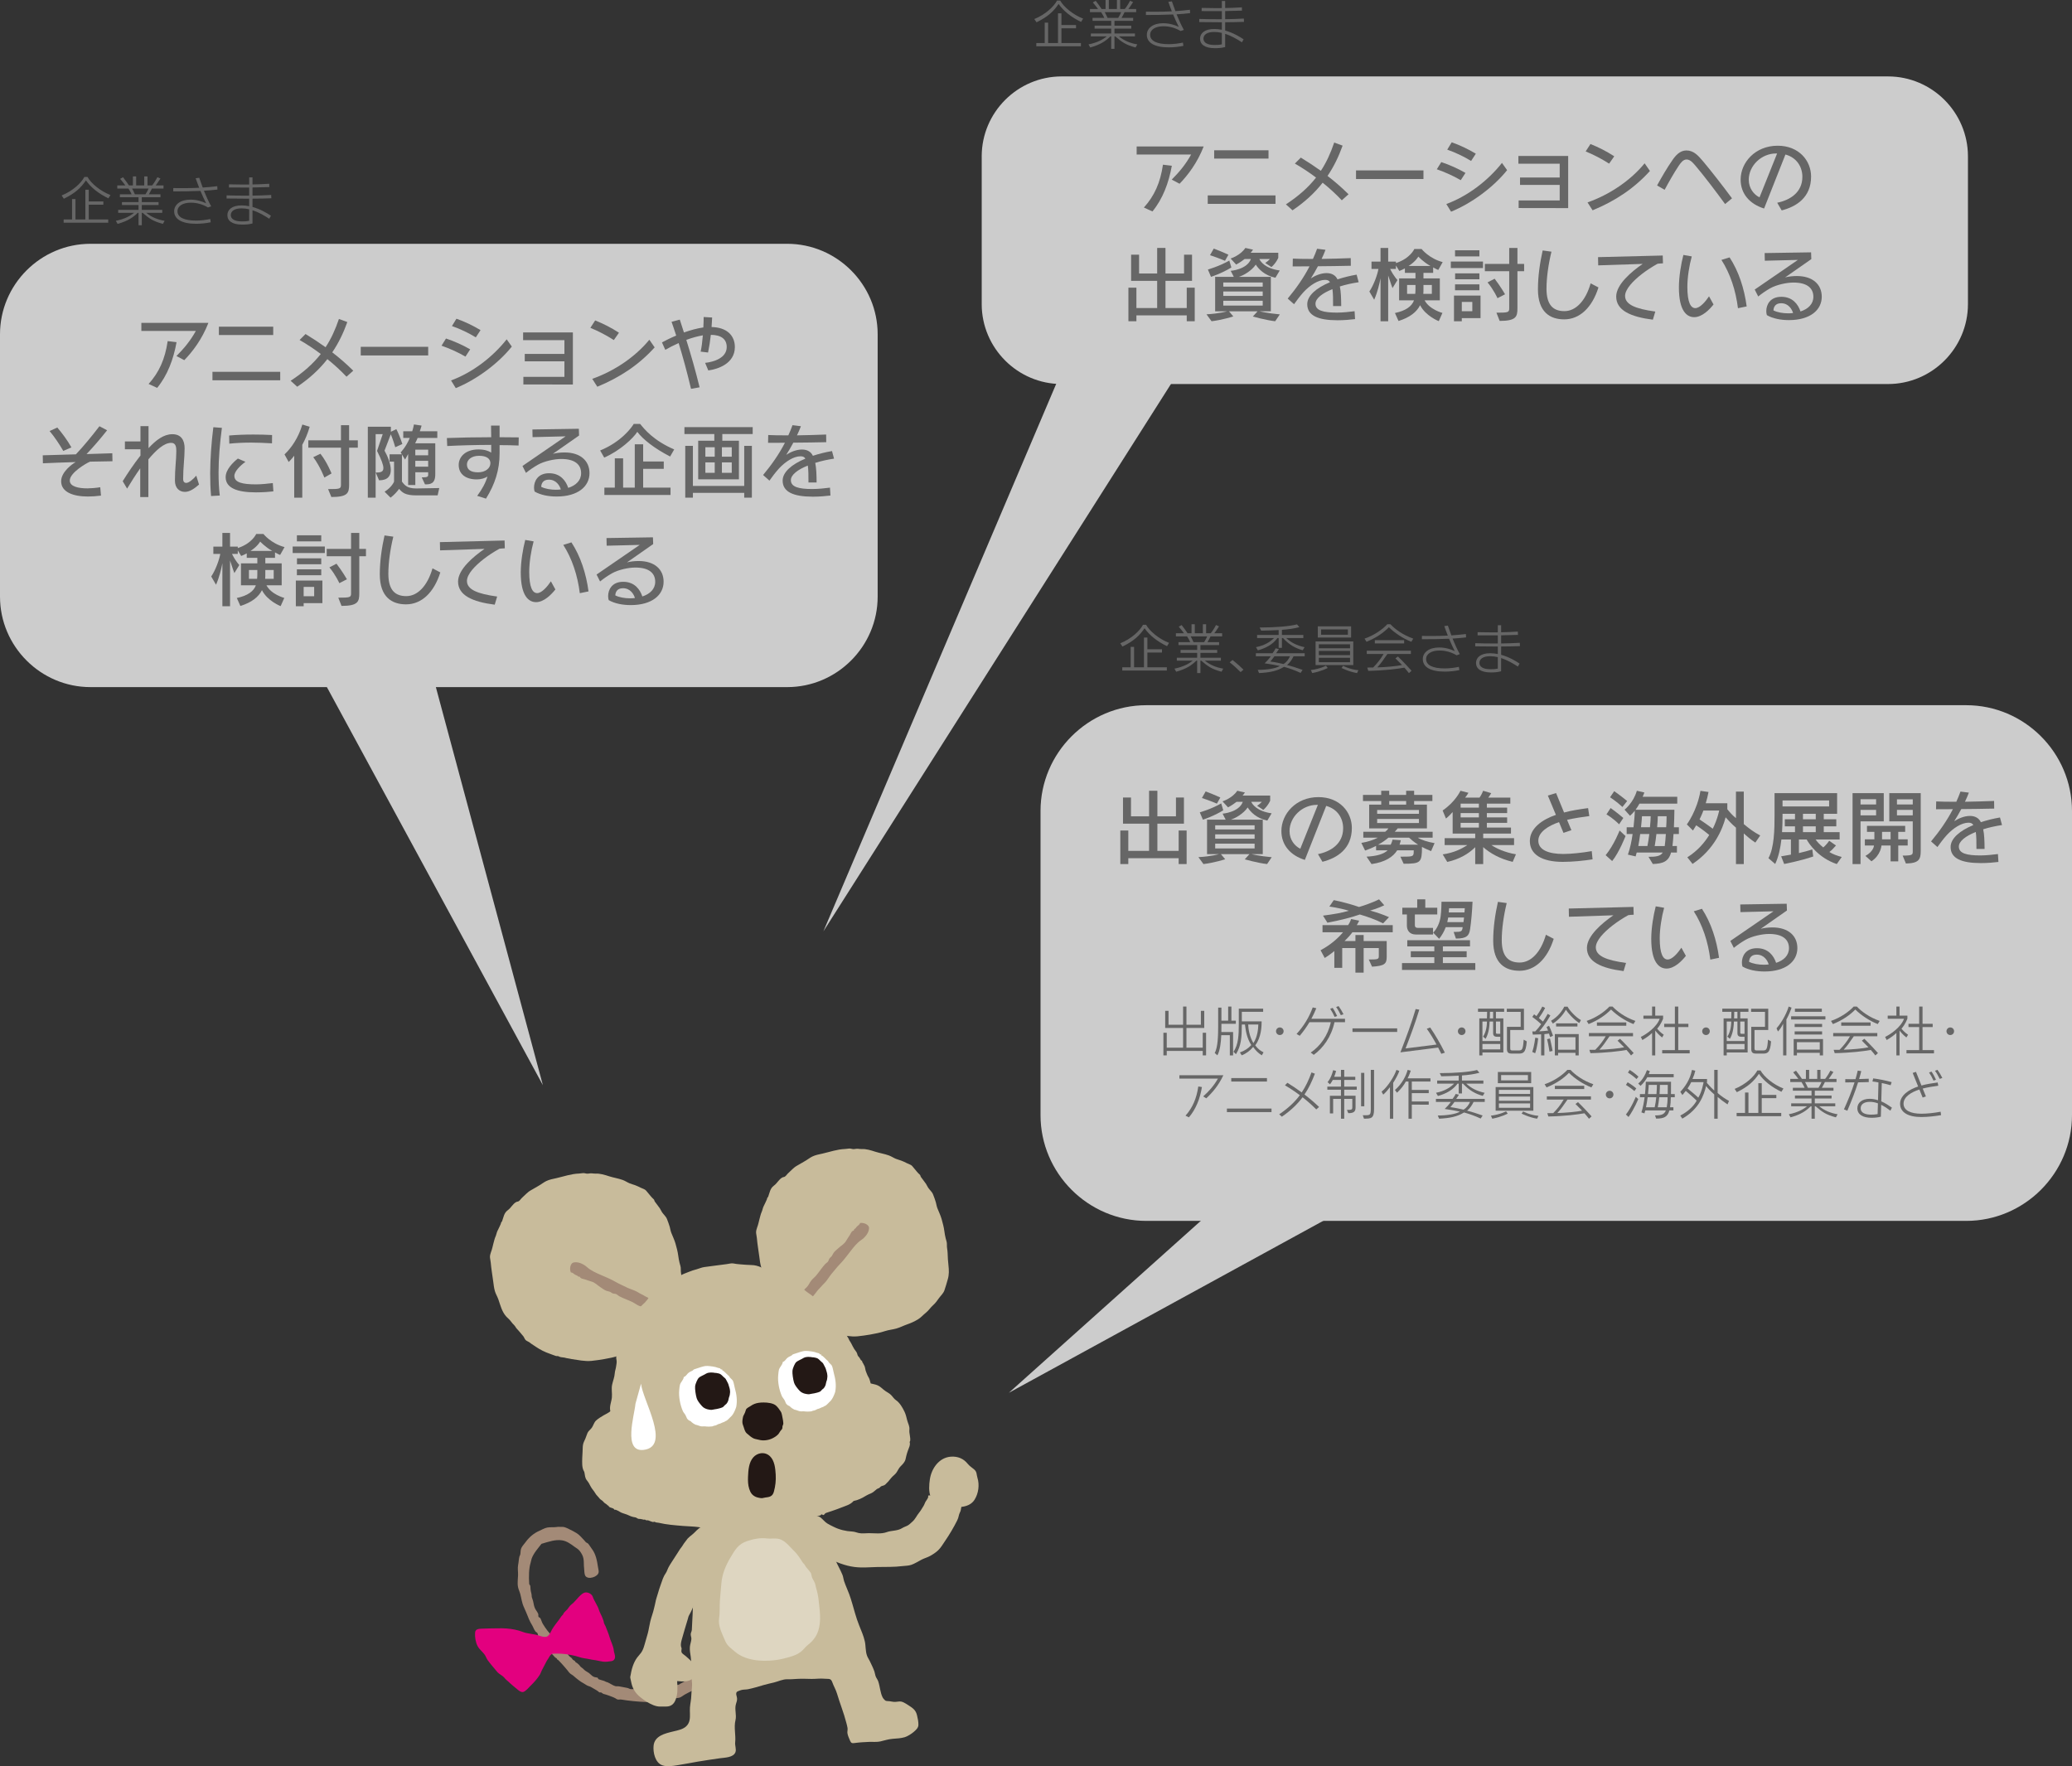 <?xml version="1.0" encoding="utf-8"?>
<!-- Generator: Adobe Illustrator 15.0.0, SVG Export Plug-In . SVG Version: 6.00 Build 0)  -->
<!DOCTYPE svg PUBLIC "-//W3C//DTD SVG 1.1//EN" "http://www.w3.org/Graphics/SVG/1.1/DTD/svg11.dtd">
<svg version="1.1" id="レイヤー_1" xmlns="http://www.w3.org/2000/svg" xmlns:xlink="http://www.w3.org/1999/xlink" x="0px"
	 y="0px" width="458px" height="390.444px" viewBox="0 0 458 390.444" enable-background="new 0 0 458 390.444"
	 xml:space="preserve">
<rect x="0" y="0" width="458" height="390.444" fill="#333333" stroke="none"/>
<polygon fill="#CCCCCC" points="236,78.895 182,205.895 262,79.895 "/>
<path fill="#CCCCCC" d="M417.34,84.895H234.66c-9.713,0-17.66-7.947-17.66-17.66v-32.68c0-9.713,7.947-17.66,17.66-17.66h182.68
	c9.713,0,17.66,7.947,17.66,17.66v32.68C435,76.948,427.053,84.895,417.34,84.895"/>
<path fill="#666666" d="M259.006,39.704c1.656-1.674,3.025-3.276,4.285-5.546h-12.045v-1.782h14.818
	c-1.387,3.583-3.477,6.338-5.33,8.246L259.006,39.704z M252.849,45.879c2.321-2.574,3.637-5.491,4.213-9.471l1.963,0.235
	c-0.685,3.835-2.034,7.364-4.286,10.1L252.849,45.879z"/>
<path fill="#666666" d="M266.96,43.197h14.979v1.873H266.96V43.197z M268.383,33.222h12.01v1.836h-12.01V33.222z"/>
<path fill="#666666" d="M296.593,44.277c-1.207-1.278-2.629-2.61-4.231-3.889c-1.765,2.269-3.961,4.285-6.662,6.104l-1.459-1.315
	c2.828-1.854,4.97-3.762,6.662-5.923c-1.476-1.117-3.061-2.161-4.681-3.097l1.313-1.315c1.513,0.918,2.99,1.891,4.43,2.917
	c1.207-1.818,2.143-3.871,2.953-6.248l1.855,0.685c-0.883,2.467-1.964,4.682-3.332,6.697c1.603,1.225,3.151,2.575,4.646,4.052
	L296.593,44.277z"/>
<rect x="299.739" y="37.669" fill="#666666" width="14.907" height="1.908"/>
<path fill="#666666" d="M322.889,39.83c-1.765-1.008-3.457-1.765-5.294-2.412l0.99-1.585c1.801,0.595,3.692,1.44,5.348,2.394
	L322.889,39.83z M333.134,37.615c-2.937,3.692-7.778,7.311-12.388,9.184l-1.045-1.694c4.754-1.763,9.183-5.149,12.298-9.092
	L333.134,37.615z M325.175,35.581c-1.548-0.954-3.385-1.837-5.274-2.503l0.989-1.62c1.818,0.63,3.655,1.513,5.33,2.52
	L325.175,35.581z"/>
<polygon fill="#666666" points="335.686,45.988 335.686,44.313 344.76,44.313 344.76,40.875 335.992,40.875 335.992,39.236 
	344.76,39.236 344.76,36.193 335.631,36.193 335.631,34.482 346.633,34.482 346.633,46.006 "/>
<path fill="#666666" d="M355.684,36.174c-1.692-1.08-3.457-1.998-5.186-2.7l1.063-1.639c1.748,0.702,3.582,1.62,5.258,2.719
	L355.684,36.174z M364.705,37.795c-3.512,3.889-7.725,6.662-12.676,8.696l-1.116-1.746c4.86-1.711,9.472-4.807,12.621-8.642
	L364.705,37.795z"/>
<path fill="#666666" d="M381.318,45.105c-1.854-2.557-4.734-6.338-6.374-8.264c-0.612-0.72-1.26-1.585-2.144-1.585
	c-0.773,0-1.295,0.756-1.728,1.387c-0.937,1.387-2.233,3.655-3.114,5.312l-1.675-0.954c0.918-1.675,2.251-3.98,3.331-5.51
	c0.756-1.135,1.729-2.233,3.15-2.233c1.639,0,2.648,1.188,3.691,2.412c1.603,1.891,4.483,5.582,6.392,8.175L381.318,45.105z"/>
<path fill="#666666" d="M392.838,44.817c2.771-0.558,5.563-2.233,5.563-5.726c0-2.124-1.171-4.231-3.745-4.934l-4.718,11.939
	c-3.223-1.009-5.186-3.296-5.186-6.393c0-3.762,3.205-7.49,8.192-7.49c4.683,0,7.383,3.295,7.383,6.824
	c0,4.627-3.278,6.662-6.5,7.473L392.838,44.817z M392.818,33.924h-0.216c-3.241,0-6.05,2.683-6.05,5.815
	c0,1.909,1.152,3.295,2.377,3.89L392.818,33.924z"/>
<polygon fill="#666666" points="262.32,71.014 262.32,69.717 251.193,69.717 251.193,71.014 249.428,71.014 249.428,63.596 
	251.193,63.596 251.193,68.097 255.784,68.097 255.784,62.083 250.022,62.083 250.022,56.303 251.787,56.303 251.787,60.462 
	255.784,60.462 255.784,54.809 257.621,54.809 257.621,60.462 261.727,60.462 261.727,56.303 263.49,56.303 263.49,62.083 
	257.621,62.083 257.621,68.097 262.32,68.097 262.32,63.596 264.086,63.596 264.086,71.014 "/>
<path fill="#666666" d="M281.869,71.014c-2.071-0.234-4.934-1.045-4.934-1.045l1.043-1.152h-6.318l0.954,1.135
	c0,0-2.485,0.792-4.808,1.062l-1.117-1.53c2.899-0.162,4.539-0.667,4.539-0.667H268.6v-7.616h4.123l-0.685-1.332
	c0,0,3.619-0.271,4.465-2.611h-1.386c-0.99,0.774-1.873,1.224-1.873,1.224l-1.225-1.332c0,0,2.179-0.685,3.26-2.341l1.693,0.378
	c-0.092,0.181-0.397,0.559-0.523,0.685h6.104v1.133c0,0-0.468,1.135-1.512,2.036l-1.369-0.901c0.811-0.576,1.026-0.882,1.026-0.882
	h-2.304v0.054c0.233,0.468,1.188,2.017,4.482,2.484l-0.954,1.603c-2.341-0.486-3.709-1.891-4.339-2.899
	c-0.938,1.369-2.684,2.377-3.745,2.701h7.075v7.616h-2.466c0,0,1.655,0.432,4.448,0.684L281.869,71.014z M272.182,59.13
	c-2.16,1.332-4.5,2.071-4.5,2.071l-0.686-1.62c0,0,2.557-0.721,4.734-1.981L272.182,59.13z M270.777,57.654
	c0,0-1.297-0.576-3.313-1.242l0.828-1.458c1.872,0.702,3.241,1.349,3.241,1.349L270.777,57.654z M279.114,62.444h-8.716v0.918h8.716
	V62.444z M279.114,64.442h-8.716v0.973h8.716V64.442z M279.114,66.495h-8.716v1.062h8.716V66.495z"/>
<path fill="#666666" d="M299.526,70.545c-1.08,0.127-2.376,0.253-3.871,0.253c-4.358,0-6.696-1.063-6.696-3.548
	c0-1.908,2.033-3.619,5.022-4.861c-0.198-0.342-0.505-0.522-1.062-0.522c-1.549,0-3.369,1.188-4.772,2.7
	c-0.81,0.883-1.62,1.999-2.106,2.683l-1.404-1.242c1.836-2.215,3.492-4.537,4.826-7.13c-1.244,0-2.467,0.018-3.729,0.018
	l0.036-1.729c1.151,0.055,2.396,0.072,3.638,0.072h0.809c0.326-0.719,0.649-1.476,0.92-2.251l1.854,0.235
	c-0.235,0.63-0.522,1.314-0.864,2.016c2.143-0.036,4.23-0.09,6.445-0.179l0.018,1.692c-2.322,0.054-4.771,0.09-7.273,0.107
	c-0.54,1.045-1.08,1.91-1.566,2.684c0.881-0.576,2.178-1.171,3.493-1.171c1.224,0,2.034,0.576,2.394,1.387
	c1.332-0.433,2.738-0.792,4.232-1.044l0.45,1.674c-1.44,0.217-2.862,0.522-4.159,0.936c0.252,1.17,0.288,2.646,0.305,4.339h-1.799
	c0-1.475,0-2.772-0.145-3.745c-2.215,0.883-3.745,2.035-3.745,3.224c0,1.511,1.729,1.962,4.735,1.962
	c1.351,0,2.755-0.162,3.908-0.306L299.526,70.545z"/>
<path fill="#666666" d="M318.031,70.996c0,0-2.918-1.134-4.124-3.528c-0.757,1.494-2.25,2.7-4.771,3.492l-0.793-1.764
	c2.413-0.505,3.745-1.495,4.215-2.809h-3.295v-4.843h3.617v-1.225h-2.34v-0.99c-0.359,0.198-0.773,0.397-1.225,0.576l-0.756-1.224
	v0.774h-1.279c0.828,1.675,1.621,2.448,1.621,2.448l-1.098,1.784c0,0-0.469-1.243-0.955-2.774v10.102h-1.692v-9.49
	c-0.253,1.261-0.666,3.062-1.404,4.736l-1.063-1.819c0.992-1.476,1.802-3.781,1.998-4.987h-1.529v-1.62h1.999V54.81h1.692v3.025
	h1.711v0.323c3.168-1.026,4.068-3.114,4.068-3.114h1.602c0,0,1.658,2.106,4.666,2.898l-0.974,1.729
	c-0.397-0.126-0.774-0.378-1.135-0.558v1.206h-2.142v1.225h3.619v4.843h-3.367c1.08,2.052,3.942,2.791,3.942,2.791L318.031,70.996z
	 M312.881,63.001h-1.855v1.963h1.802c0.036-0.36,0.054-0.685,0.054-1.045V63.001z M316.177,58.789
	c-1.567-0.864-2.665-2.071-2.665-2.071s-0.576,1.081-2.143,2.071H316.177z M316.5,63.001h-1.854v0.918c0,0.36,0,0.685-0.037,1.045
	h1.891V63.001z"/>
<path fill="#666666" d="M320.691,57.815h7.111v1.44h-7.111V57.815z M323.121,70.33v0.685h-1.729v-5.672h5.87v4.987H323.121z
	 M321.627,55.332h5.383v1.351h-5.383V55.332z M321.627,62.857h5.383v1.314h-5.383V62.857z M321.645,60.427h5.365v1.313h-5.365
	V60.427z M325.443,66.747h-2.322v2.053h2.322V66.747z M330.773,69.124c2.592,0,2.827-0.054,2.827-0.973v-8.192h-5.384v-1.62h5.384
	V54.81h1.818v3.529h1.478v1.62h-1.478v8.211c0,1.836-0.288,2.772-3.927,2.772L330.773,69.124z M331.008,65.918
	c0,0-0.793-1.801-2.197-3.493l1.566-0.811c1.314,1.711,2.305,3.44,2.305,3.44L331.008,65.918z"/>
<path fill="#666666" d="M353.329,63.542c-1.422,4.502-4.177,7.059-7.58,7.059c-3.114,0-5.798-1.603-5.798-6.645
	c0-2.898,0.434-5.851,1.045-8.588l1.943,0.27c-0.684,2.791-1.098,5.761-1.098,8.192c0,3.602,1.477,4.952,3.963,4.952
	c2.502,0,4.68-2.251,5.795-6.14L353.329,63.542z"/>
<path fill="#666666" d="M365.354,70.672c-4.951-0.631-8.104-2.071-8.104-5.114c0-2.683,3.387-5.528,5.854-7.22l-9.831,0.324
	l-0.036-1.818l14.296-0.36l0.054,1.728c0,0-1.098,0.054-1.188,0.09c-2.503,1.387-4.718,3.097-6.014,4.645
	c-0.738,0.882-1.172,1.746-1.172,2.467c0,1.927,2.342,2.862,6.681,3.457L365.354,70.672z"/>
<path fill="#666666" d="M378.762,67.305c-0.9,1.152-2.539,2.808-4.268,2.808c-1.621,0-3.385-1.332-3.385-6.572
	c0-2.358,0.468-5.167,0.99-7.183l1.854,0.324c-0.56,2.016-0.974,4.663-0.974,6.716c0,3.474,0.74,4.716,1.766,4.716
	s2.287-1.494,3.023-2.61L378.762,67.305z M384.163,68.133c-0.485-3.926-1.711-7.652-3.655-10.678l1.801-0.557
	c2.035,3.096,3.258,6.931,3.781,10.839L384.163,68.133z"/>
<path fill="#666666" d="M394.583,61.327c0.685-0.197,1.692-0.306,2.593-0.306c3.51,0,5.51,1.855,5.51,4.574
	c0,2.934-2.557,5.168-7.256,5.168c-1.819,0-3.582-0.343-4.879-1.099c-0.074-0.234-0.127-0.54-0.127-0.882
	c0-1.387,0.811-3.169,3.332-3.169c2.52,0,3.727,1.71,4.23,3.24c1.693-0.54,2.845-1.656,2.845-3.24c0-1.927-1.387-3.151-4.394-3.151
	c-1.494,0-3.745,0.468-5.203,1.297c-0.955,0.557-1.729,1.08-2.594,1.782l-0.773-1.53l9.543-6.555l-7.311,0.181l-0.037-1.693
	l10.265-0.162l0.054,1.494L394.583,61.327z M393.701,67.035c-1.277,0-1.657,0.828-1.693,1.585c0.883,0.45,2.144,0.647,3.26,0.647
	c0.359,0,0.72-0.017,1.08-0.071C396.113,68.403,395.357,67.035,393.701,67.035"/>
<path fill="#CCCCCC" d="M174,151.895H20c-11,0-20-9-20-20v-58c0-11,9-20,20-20h154c11,0,20,9,20,20v58
	C194,142.895,185,151.895,174,151.895"/>
<path fill="#666666" d="M39.005,78.704c1.656-1.674,3.026-3.276,4.285-5.546H31.246v-1.782h14.819
	c-1.387,3.583-3.476,6.338-5.33,8.246L39.005,78.704z M32.849,84.879c2.322-2.574,3.637-5.491,4.213-9.471l1.963,0.235
	c-0.685,3.835-2.035,7.364-4.286,10.1L32.849,84.879z"/>
<path fill="#666666" d="M46.96,82.197h14.98v1.873H46.96V82.197z M48.383,72.222h12.01v1.836h-12.01V72.222z"/>
<path fill="#666666" d="M76.593,83.277c-1.207-1.278-2.629-2.61-4.231-3.889c-1.765,2.269-3.961,4.285-6.663,6.104l-1.458-1.315
	c2.827-1.854,4.969-3.762,6.662-5.923c-1.476-1.117-3.061-2.161-4.681-3.097l1.314-1.315c1.512,0.918,2.989,1.891,4.429,2.917
	c1.207-1.818,2.143-3.871,2.953-6.248l1.855,0.685c-0.882,2.467-1.963,4.682-3.331,6.697c1.602,1.225,3.151,2.575,4.645,4.052
	L76.593,83.277z"/>
<rect x="79.739" y="76.669" fill="#666666" width="14.908" height="1.908"/>
<path fill="#666666" d="M102.889,78.83c-1.765-1.008-3.457-1.765-5.294-2.412l0.99-1.585c1.801,0.595,3.692,1.44,5.348,2.394
	L102.889,78.83z M113.134,76.615c-2.936,3.692-7.778,7.311-12.388,9.184l-1.045-1.694c4.754-1.763,9.183-5.149,12.298-9.092
	L113.134,76.615z M105.175,74.581c-1.548-0.954-3.385-1.837-5.275-2.503l0.99-1.62c1.818,0.63,3.655,1.513,5.33,2.52L105.175,74.581
	z"/>
<polygon fill="#666666" points="115.686,84.988 115.686,83.313 124.761,83.313 124.761,79.875 115.993,79.875 115.993,78.236 
	124.761,78.236 124.761,75.193 115.631,75.193 115.631,73.482 126.632,73.482 126.632,85.006 "/>
<path fill="#666666" d="M135.684,75.174c-1.693-1.08-3.458-1.998-5.186-2.7l1.062-1.639c1.748,0.702,3.583,1.62,5.258,2.719
	L135.684,75.174z M144.705,76.795c-3.512,3.889-7.725,6.662-12.676,8.696l-1.116-1.746c4.861-1.711,9.471-4.807,12.621-8.642
	L144.705,76.795z"/>
<path fill="#666666" d="M152.748,85.959c-0.954-3.997-1.837-7.184-2.737-10.118c-1.08,0.485-2.088,0.99-2.952,1.494l-0.739-1.639
	c0.792-0.431,1.891-0.99,3.151-1.512c-0.325-1.027-0.684-2.035-1.027-3.043l1.82-0.486l0.918,2.845
	c1.421-0.504,2.898-0.919,4.285-1.116c0.053-0.829,0.072-1.639,0.072-2.305l1.872,0.108c-0.017,0.612-0.072,1.333-0.126,2.106
	c3.403,0.072,5.15,1.891,5.15,4.43c0,3.636-3.709,4.88-5.87,5.168l-0.702-1.675c1.836-0.198,4.772-1.044,4.772-3.493
	c0-1.765-1.225-2.683-3.512-2.702c-0.144,1.334-0.36,2.719-0.612,3.908l-1.638-0.198c0.233-1.044,0.378-2.323,0.485-3.601
	c-1.152,0.198-2.412,0.54-3.655,1.009c0.991,3.186,1.982,6.571,2.936,10.478L152.748,85.959z"/>
<path fill="#666666" d="M22.322,109.564c-0.99,0.126-2.017,0.198-2.9,0.198c-3.204,0-5.905-0.955-5.905-3.367
	c0-2.089,2.485-3.854,3.223-4.249c-0.918,0-7.256,0.269-7.256,0.269l-0.036-1.764l7.328-0.216c1.729-1.837,3.493-3.98,5.204-6.212
	l1.693,0.9c-1.37,1.729-2.917,3.547-4.539,5.258l5.691-0.181l0.036,1.765c0,0-4.609,0.09-4.952,0.09
	c-0.756,0.288-4.484,2.432-4.484,4.178c0,1.332,1.927,1.728,3.872,1.728c0.702,0,1.945-0.09,2.863-0.252L22.322,109.564z
	 M13.985,99.679c-0.828-1.44-1.891-3.043-3.024-4.394l1.71-0.774c1.081,1.278,2.214,2.791,3.115,4.394L13.985,99.679z"/>
<path fill="#666666" d="M43.995,107.115c-0.99,0.864-2.034,1.621-3.115,1.621c-1.242,0-2.214-0.847-2.214-2.503
	c0-2.646,0.306-4.645,0.306-6.446c0-0.81-0.037-1.891-1.117-1.891c-1.656,0-3.403,1.693-5.059,3.656v8.336h-1.801v-6.356
	c-1.044,1.477-2.089,3.133-2.898,4.483l-0.973-1.638c1.062-1.729,2.485-3.835,3.926-5.671v-1.387h-3.44v-1.728h3.44v-3.385h1.782
	v4.861c1.62-1.747,3.331-3.079,5.258-3.079c2.034,0,2.718,1.423,2.718,3.115c0,2.143-0.324,4.213-0.324,6.77
	c0,0.63,0.288,0.883,0.684,0.883c0.612,0,1.566-0.847,2.215-1.603L43.995,107.115z"/>
<path fill="#666666" d="M46.654,109.653c-0.143-1.638-0.197-3.312-0.197-5.077c0.018-3.151,0.27-6.734,0.702-10.137l1.891,0.144
	c-0.45,3.403-0.739,6.86-0.739,9.867c0,1.765,0.072,3.475,0.27,5.095L46.654,109.653z M60.429,108.627
	c-0.865,0.108-2.341,0.216-3.889,0.216c-4.033,0-6.662-0.918-6.662-3.366c0-1.694,1.674-3.295,2.7-4.106l1.675,0.72
	c-1.116,0.81-2.448,2.089-2.448,3.115c0,1.477,1.854,1.872,4.806,1.872c0.991,0,2.593-0.143,3.692-0.287L60.429,108.627z
	 M60.123,98.004c-1.585-0.09-3.115-0.162-4.609-0.162c-1.658,0-3.26,0.072-4.827,0.234l-0.035-1.801
	c1.548-0.144,3.457-0.215,5.347-0.215c1.44,0,2.863,0.036,4.142,0.107L60.123,98.004z"/>
<path fill="#666666" d="M65.033,110.014v-9.273c-0.649,0.847-1.225,1.387-1.225,1.387l-0.918-1.674
	c1.513-1.423,3.061-3.656,3.944-6.609l1.62,0.504c-0.45,1.549-1.027,2.881-1.639,3.98v11.685H65.033z M72.523,108.124
	c2.593,0,2.845-0.054,2.845-0.973v-8.192h-7.22v-1.621h7.22v-3.349h1.801v3.349h1.926v1.621h-1.926v8.138
	c0,1.891-0.288,2.773-3.926,2.773L72.523,108.124z M71.695,105.567c0,0-0.973-2.539-2.449-4.502l1.585-0.756
	c1.53,1.963,2.448,4.358,2.448,4.358L71.695,105.567z"/>
<path fill="#666666" d="M81.305,110.014V94.332H86.4v1.116l1.206-0.576c0.685,1.278,1.332,3.277,1.332,3.277l-1.566,0.72
	c0,0-0.485-1.693-0.99-2.864l-1.386,3.619c0.63,1.135,1.386,2.864,1.386,4.268c0,1.278-0.63,2.287-2.593,2.287l-0.738-1.711
	c1.045,0,1.693-0.126,1.693-0.99c0-0.685-0.415-1.837-1.405-3.799L84.6,95.97h-1.567v14.044H81.305z M92.036,109.51
	c-2.467,0-3.098-0.612-3.817-1.44c-0.397,0.557-1.044,1.313-1.891,1.944l-1.314-1.314c1.656-1.045,2.089-2.233,2.089-2.233v-4.412
	h-0.991v-1.62h2.719l-0.27-0.432c0,0,1.17-1.134,2.016-3.187h-1.44v-1.477h1.98c0.235-0.666,0.379-1.512,0.379-1.512l1.692,0.253
	c0,0-0.198,0.755-0.396,1.259h3.871v1.477h-4.357c0,0-0.306,0.774-0.54,1.188h4.447v6.861c0,2.124-1.134,2.214-2.269,2.214
	l-0.719-1.548c1.278,0,1.421-0.145,1.421-0.595v-0.54h-2.844v2.827h-1.585v-6.86c-0.234,0.486-0.684,1.224-0.684,1.224l-0.684-1.116
	v5.996c0.648,0.882,1.242,1.512,3.187,1.512l5.06-0.09l-0.361,1.621H92.036z M94.646,99.409h-2.845v1.242h2.845V99.409z
	 M94.646,101.875h-2.845v1.297h2.845V101.875z"/>
<path fill="#666666" d="M105.481,109.617c1.098-1.476,1.854-2.88,2.268-4.267c-0.54,0.36-1.458,0.631-2.34,0.631
	c-2.449,0-4.016-1.153-4.016-3.205c0-1.765,1.477-3.421,4.357-3.421c1.37,0,2.269,0.324,2.828,0.702v-1.711
	c-3.673,0.018-6.861,0.108-9.723,0.252l-0.072-1.764c2.97-0.108,6.374-0.18,9.795-0.18c-0.018-0.81-0.018-2.269-0.037-2.575h1.891
	v2.575c1.423,0,2.863,0.018,4.232,0.036l-0.037,1.8c-1.332-0.054-2.754-0.089-4.195-0.089v1.854c0,3.619-1.026,6.806-3.007,9.975
	L105.481,109.617z M105.896,100.759c-1.711,0-2.683,0.9-2.683,1.927c0,1.08,0.774,1.728,2.449,1.728c1.638,0,2.737-0.9,2.737-2.016
	C108.398,101.444,107.625,100.759,105.896,100.759"/>
<path fill="#666666" d="M122.203,100.327c0.684-0.197,1.692-0.306,2.593-0.306c3.51,0,5.509,1.855,5.509,4.574
	c0,2.934-2.556,5.168-7.255,5.168c-1.82,0-3.583-0.343-4.88-1.099c-0.073-0.234-0.126-0.54-0.126-0.882
	c0-1.387,0.81-3.169,3.331-3.169c2.52,0,3.726,1.71,4.231,3.24c1.693-0.54,2.845-1.656,2.845-3.24c0-1.927-1.387-3.151-4.394-3.151
	c-1.494,0-3.745,0.468-5.203,1.297c-0.954,0.557-1.728,1.08-2.593,1.782l-0.774-1.53l9.543-6.555l-7.311,0.181l-0.036-1.693
	l10.264-0.162l0.054,1.494L122.203,100.327z M121.321,106.035c-1.278,0-1.657,0.828-1.692,1.585c0.881,0.45,2.142,0.647,3.258,0.647
	c0.36,0,0.72-0.017,1.08-0.071C123.733,107.403,122.978,106.035,121.321,106.035"/>
<path fill="#666666" d="M148.125,100.921c-3.51-1.818-5.996-3.781-7.256-5.456c-0.882,1.387-3.763,4.141-7.31,5.69l-0.901-1.567
	c4.7-1.926,6.987-5.113,7.418-5.869h1.423c0.954,1.17,2.935,3.655,7.527,5.636L148.125,100.921z M133.595,109.419v-1.62h2.305
	v-6.483h1.837v6.483h2.574V98.22h1.854v3.8h4.556v1.62h-4.556v4.159h6.05v1.62H133.595z"/>
<path fill="#666666" d="M154.331,105.962v-8.534h3.565v-1.476h-6.608v-1.531h15.089v1.531h-6.716v1.476h3.673v8.534H154.331z
	 M164.505,110.014v-1.062h-11.344v1.062h-1.692V98.563h1.692v8.858h11.344v-8.858h1.692v11.451H164.505z M157.986,98.869h-2.07
	v2.089h2.07V98.869z M157.986,102.217h-2.07v2.305h2.07V102.217z M161.75,98.869h-2.179v2.089h2.179V98.869z M161.75,102.217h-2.179
	v2.305h2.179V102.217z"/>
<path fill="#666666" d="M183.566,109.545c-1.08,0.127-2.376,0.253-3.871,0.253c-4.358,0-6.697-1.063-6.697-3.548
	c0-1.908,2.034-3.619,5.023-4.861c-0.198-0.342-0.505-0.522-1.062-0.522c-1.549,0-3.368,1.188-4.772,2.7
	c-0.81,0.883-1.621,1.999-2.106,2.683l-1.405-1.242c1.836-2.215,3.493-4.537,4.826-7.13c-1.243,0-2.467,0.018-3.728,0.018
	l0.036-1.729c1.152,0.055,2.395,0.072,3.637,0.072h0.81c0.325-0.719,0.649-1.476,0.918-2.251l1.856,0.235
	c-0.235,0.63-0.523,1.314-0.864,2.016c2.142-0.036,4.23-0.09,6.445-0.179l0.018,1.692c-2.323,0.054-4.771,0.09-7.274,0.107
	c-0.54,1.045-1.08,1.91-1.566,2.684c0.881-0.576,2.178-1.171,3.493-1.171c1.223,0,2.034,0.576,2.394,1.387
	c1.332-0.433,2.737-0.792,4.232-1.044l0.45,1.674c-1.44,0.217-2.863,0.522-4.159,0.936c0.252,1.17,0.288,2.646,0.305,4.339h-1.8
	c0-1.475,0-2.772-0.144-3.745c-2.215,0.883-3.745,2.035-3.745,3.224c0,1.511,1.729,1.962,4.735,1.962
	c1.351,0,2.755-0.162,3.908-0.306L183.566,109.545z"/>
<path fill="#666666" d="M62.031,133.996c0,0-2.917-1.134-4.124-3.528c-0.756,1.494-2.25,2.7-4.77,3.492l-0.793-1.764
	c2.413-0.505,3.745-1.495,4.214-2.809h-3.295v-4.843h3.618v-1.225h-2.34v-0.99c-0.36,0.198-0.774,0.397-1.225,0.576l-0.755-1.224
	v0.774h-1.28c0.829,1.675,1.621,2.448,1.621,2.448l-1.098,1.784c0,0-0.468-1.243-0.954-2.774v10.102h-1.693v-9.49
	c-0.252,1.261-0.666,3.062-1.404,4.736l-1.063-1.819c0.991-1.476,1.801-3.781,1.998-4.987h-1.53v-1.62h1.999v-3.025h1.693v3.025
	h1.711v0.323c3.168-1.026,4.068-3.114,4.068-3.114h1.602c0,0,1.658,2.106,4.665,2.898l-0.973,1.729
	c-0.397-0.126-0.775-0.378-1.135-0.558v1.206h-2.142v1.225h3.619v4.843h-3.367c1.081,2.052,3.943,2.791,3.943,2.791L62.031,133.996z
	 M56.881,126.001h-1.855v1.963h1.801c0.036-0.36,0.054-0.685,0.054-1.045V126.001z M60.177,121.789
	c-1.568-0.864-2.665-2.071-2.665-2.071s-0.576,1.081-2.143,2.071H60.177z M60.5,126.001h-1.854v0.918c0,0.36,0,0.685-0.037,1.045
	H60.5V126.001z"/>
<path fill="#666666" d="M64.691,120.815h7.112v1.44h-7.112V120.815z M67.121,133.33v0.685h-1.728v-5.672h5.87v4.987H67.121z
	 M65.627,118.332h5.383v1.351h-5.383V118.332z M65.627,125.857h5.383v1.314h-5.383V125.857z M65.645,123.427h5.365v1.313h-5.365
	V123.427z M69.444,129.747h-2.322v2.053h2.322V129.747z M74.774,132.124c2.592,0,2.827-0.054,2.827-0.973v-8.192h-5.384v-1.62h5.384
	v-3.529h1.818v3.529h1.477v1.62h-1.477v8.211c0,1.836-0.288,2.772-3.926,2.772L74.774,132.124z M75.008,128.918
	c0,0-0.793-1.801-2.197-3.493l1.566-0.811c1.315,1.711,2.305,3.44,2.305,3.44L75.008,128.918z"/>
<path fill="#666666" d="M97.329,126.542c-1.422,4.502-4.177,7.059-7.58,7.059c-3.114,0-5.798-1.603-5.798-6.645
	c0-2.898,0.433-5.851,1.045-8.588l1.944,0.27c-0.684,2.791-1.098,5.761-1.098,8.192c0,3.602,1.476,4.952,3.962,4.952
	c2.502,0,4.68-2.251,5.796-6.14L97.329,126.542z"/>
<path fill="#666666" d="M109.354,133.672c-4.951-0.631-8.103-2.071-8.103-5.114c0-2.683,3.386-5.528,5.853-7.22l-9.831,0.324
	l-0.036-1.818l14.296-0.36l0.054,1.728c0,0-1.098,0.054-1.188,0.09c-2.503,1.387-4.718,3.097-6.014,4.645
	c-0.738,0.882-1.171,1.746-1.171,2.467c0,1.927,2.341,2.862,6.68,3.457L109.354,133.672z"/>
<path fill="#666666" d="M122.762,130.305c-0.901,1.152-2.539,2.808-4.268,2.808c-1.621,0-3.385-1.332-3.385-6.572
	c0-2.358,0.468-5.167,0.991-7.183l1.854,0.324c-0.559,2.016-0.973,4.663-0.973,6.716c0,3.474,0.739,4.716,1.765,4.716
	s2.287-1.494,3.024-2.61L122.762,130.305z M128.163,131.133c-0.486-3.926-1.711-7.652-3.655-10.678l1.801-0.557
	c2.034,3.096,3.258,6.931,3.781,10.839L128.163,131.133z"/>
<path fill="#666666" d="M138.583,124.327c0.684-0.197,1.692-0.306,2.593-0.306c3.51,0,5.509,1.855,5.509,4.574
	c0,2.934-2.556,5.168-7.255,5.168c-1.82,0-3.583-0.343-4.88-1.099c-0.073-0.234-0.126-0.54-0.126-0.882
	c0-1.387,0.81-3.169,3.331-3.169c2.52,0,3.727,1.71,4.231,3.24c1.693-0.54,2.845-1.656,2.845-3.24c0-1.927-1.387-3.151-4.394-3.151
	c-1.494,0-3.745,0.468-5.203,1.297c-0.955,0.557-1.728,1.08-2.593,1.782l-0.774-1.53l9.543-6.555l-7.311,0.181l-0.036-1.693
	l10.264-0.162l0.054,1.494L138.583,124.327z M137.701,130.035c-1.278,0-1.657,0.828-1.693,1.585c0.882,0.45,2.143,0.647,3.259,0.647
	c0.36,0,0.72-0.017,1.08-0.071C140.113,131.403,139.357,130.035,137.701,130.035"/>
<polygon fill="#CCCCCC" points="69,145.895 120,239.895 95,146.895 "/>
<path fill="#666666" d="M23.962,43.846c-2.123-1.02-3.874-2.386-4.966-3.97c-1.103,1.631-2.374,2.831-4.881,4.054l-0.492-0.72
	c2.483-0.996,4.354-2.794,5.026-4.089h0.695c0.768,1.403,2.843,3.141,5.074,3.993L23.962,43.846z M14.067,49.231v-0.72h1.859v-4.509
	h0.756v4.509h2.182v-6.572h0.756v2.591h3.226v0.719h-3.226v3.262h4.305v0.72H14.067z"/>
<path fill="#666666" d="M36.01,49.495c-2.207-0.588-2.998-1.176-4.485-2.447h-0.18v2.746h-0.72v-2.746h-0.179
	c-1.068,1.055-2.244,1.835-4.462,2.447l-0.372-0.684c1.931-0.384,3.19-1.079,4.018-1.763h-3.502v-0.647h4.497v-1.08h-3.67v-0.648
	h3.67v-1.067h-4.126v-0.648h2.591c-0.252-0.587-0.564-1.055-0.696-1.271h-2.47v-0.695h1.787c-0.252-0.361-0.684-0.9-1.152-1.451
	l0.636-0.361c0.636,0.804,1.128,1.535,1.307,1.812h0.876V39h0.72v1.992h1.786V39h0.72v1.992h1.019
	c0.241-0.265,0.78-1.068,1.164-1.824l0.671,0.3c-0.468,0.72-0.779,1.175-1.043,1.524h1.727v0.695h-2.567
	c-0.095,0.216-0.347,0.708-0.671,1.271h2.567v0.648h-4.126v1.067h3.706v0.648h-3.706v1.08h4.521v0.647h-3.538
	c1.14,0.948,2.542,1.511,4.054,1.763L36.01,49.495z M29.198,41.687c0.168,0.312,0.408,0.768,0.624,1.271h2.338
	c0.325-0.503,0.552-0.959,0.672-1.271H29.198z"/>
<path fill="#666666" d="M46.583,49.135c-1.008,0.216-2.207,0.336-3.215,0.336c-3.262,0-4.869-1.068-4.869-2.771
	c0-1.463,1.355-2.567,3.61-2.567c1.427,0,2.59,0.397,3.454,0.804c-0.383-0.743-0.839-1.727-1.259-2.735
	c-2.087,0.096-4.138,0.109-6.009,0.109l0.012-0.733c0.696,0.013,1.391,0.013,2.099,0.013c1.188,0,2.387-0.013,3.622-0.084
	c-0.276-0.72-0.551-1.428-0.78-2.099L44.04,39.3c0.228,0.695,0.491,1.415,0.768,2.159c1.031-0.072,2.11-0.156,3.213-0.3l0.048,0.744
	c-0.97,0.12-2.014,0.204-2.998,0.263c0.492,1.212,1.032,2.399,1.608,3.443l-0.708,0.252c-1.043-0.624-2.326-1.056-3.802-1.056
	c-1.751,0-2.939,0.731-2.939,1.895c0,1.343,1.463,2.063,4.138,2.063c1.079,0,2.183-0.156,3.107-0.348L46.583,49.135z"/>
<path fill="#666666" d="M59.517,48.355c-1.042-0.671-2.29-1.427-3.705-1.871v2.915c-0.948,0.239-1.584,0.252-2.291,0.252
	c-2.207,0-3.262-0.828-3.262-2.1c0-1.175,0.996-2.146,3.142-2.146c0.576,0,1.14,0.072,1.679,0.179v-1.667h-0.743
	c-1.751,0-3.07-0.023-4.258-0.036l0.012-0.695c1.092,0.036,2.447,0.061,3.946,0.061h1.043v-1.788h-1.727
	c-0.911,0-1.966,0-2.746-0.012l0.012-0.696c0.995,0.025,2.087,0.048,3.178,0.048c0.42,0,0.851,0,1.283-0.011v-1.572h0.732v1.56
	c1.211-0.025,2.458-0.072,3.694-0.156l0.024,0.731c-1.247,0.048-2.507,0.072-3.718,0.096v1.8c1.343-0.025,2.747-0.061,4.125-0.145
	l0.037,0.731c-1.343,0.061-2.794,0.073-4.162,0.084v1.835c1.739,0.481,3.19,1.344,4.078,1.944L59.517,48.355z M55.08,46.268
	c-0.539-0.132-1.103-0.203-1.69-0.203c-1.667,0-2.375,0.671-2.375,1.486c0,0.817,0.779,1.392,2.411,1.392
	c0.539,0,0.995,0,1.654-0.144V46.268z"/>
<path fill="#666666" d="M238.963,4.846c-2.123-1.02-3.875-2.386-4.967-3.97c-1.103,1.631-2.373,2.831-4.881,4.054l-0.492-0.72
	c2.483-0.996,4.354-2.794,5.026-4.089h0.694c0.769,1.403,2.844,3.141,5.074,3.993L238.963,4.846z M229.067,10.231v-0.72h1.858V5.002
	h0.757v4.509h2.182V2.939h0.757V5.53h3.225v0.719h-3.225v3.262h4.305v0.72H229.067z"/>
<path fill="#666666" d="M251.01,10.495c-2.207-0.588-2.998-1.176-4.484-2.447h-0.181v2.746h-0.72V8.048h-0.18
	c-1.067,1.055-2.244,1.835-4.461,2.447l-0.373-0.684c1.932-0.384,3.19-1.079,4.019-1.763h-3.502V7.401h4.497v-1.08h-3.67V5.673h3.67
	V4.606h-4.126V3.958h2.591c-0.252-0.587-0.564-1.055-0.696-1.271h-2.47V1.992h1.787c-0.252-0.361-0.684-0.9-1.152-1.451l0.637-0.361
	c0.636,0.804,1.127,1.535,1.307,1.812h0.876V0h0.72v1.992h1.786V0h0.72v1.992h1.02c0.24-0.265,0.779-1.068,1.164-1.824l0.671,0.3
	c-0.468,0.72-0.779,1.175-1.043,1.524h1.727v0.695h-2.567c-0.094,0.216-0.346,0.708-0.67,1.271h2.566v0.648h-4.126v1.067h3.706
	v0.648h-3.706v1.08h4.521v0.647h-3.537c1.14,0.948,2.541,1.511,4.054,1.763L251.01,10.495z M244.197,2.687
	c0.168,0.312,0.408,0.768,0.625,1.271h2.338c0.324-0.503,0.552-0.959,0.672-1.271H244.197z"/>
<path fill="#666666" d="M261.583,10.135c-1.008,0.216-2.207,0.336-3.215,0.336c-3.263,0-4.869-1.068-4.869-2.771
	c0-1.463,1.354-2.567,3.61-2.567c1.427,0,2.59,0.397,3.453,0.804c-0.383-0.743-0.838-1.727-1.258-2.735
	c-2.088,0.096-4.139,0.109-6.01,0.109l0.012-0.733c0.696,0.013,1.392,0.013,2.1,0.013c1.188,0,2.387-0.013,3.621-0.084
	c-0.275-0.72-0.551-1.428-0.779-2.099L259.04,0.3c0.228,0.695,0.491,1.415,0.769,2.159c1.03-0.072,2.109-0.156,3.213-0.3
	l0.047,0.744c-0.969,0.12-2.014,0.204-2.998,0.263c0.492,1.212,1.033,2.399,1.609,3.443l-0.709,0.252
	c-1.043-0.624-2.326-1.056-3.802-1.056c-1.751,0-2.938,0.731-2.938,1.895c0,1.343,1.463,2.063,4.138,2.063
	c1.079,0,2.183-0.156,3.106-0.348L261.583,10.135z"/>
<path fill="#666666" d="M274.518,9.355c-1.043-0.671-2.291-1.427-3.705-1.871v2.915c-0.948,0.239-1.584,0.252-2.291,0.252
	c-2.207,0-3.262-0.828-3.262-2.1c0-1.175,0.995-2.146,3.141-2.146c0.576,0,1.141,0.072,1.68,0.179V4.917h-0.743
	c-1.751,0-3.069-0.023-4.258-0.036l0.013-0.695c1.092,0.036,2.446,0.061,3.945,0.061h1.043V2.459h-1.727
	c-0.912,0-1.967,0-2.746-0.012l0.012-0.696c0.995,0.025,2.087,0.048,3.178,0.048c0.42,0,0.852,0,1.283-0.011V0.216h0.732v1.56
	c1.211-0.025,2.457-0.072,3.693-0.156l0.024,0.731c-1.247,0.048-2.507,0.072-3.718,0.096v1.8c1.343-0.025,2.746-0.061,4.125-0.145
	l0.037,0.731c-1.344,0.061-2.795,0.073-4.162,0.084v1.835c1.738,0.481,3.189,1.344,4.078,1.944L274.518,9.355z M270.08,7.268
	c-0.539-0.132-1.104-0.203-1.689-0.203c-1.668,0-2.375,0.671-2.375,1.486c0,0.817,0.778,1.392,2.41,1.392
	c0.539,0,0.995,0,1.654-0.144V7.268z"/>
<path fill="#CCCCCC" d="M434.615,269.895h-181.23c-12.861,0-23.385-10.523-23.385-23.385v-67.23
	c0-12.862,10.523-23.385,23.385-23.385h181.23c12.861,0,23.385,10.523,23.385,23.385v67.23
	C458,259.372,447.477,269.895,434.615,269.895"/>
<polygon fill="#666666" points="260.53,191.014 260.53,189.717 249.403,189.717 249.403,191.014 247.639,191.014 247.639,183.596 
	249.403,183.596 249.403,188.097 253.994,188.097 253.994,182.083 248.232,182.083 248.232,176.303 249.997,176.303 
	249.997,180.462 253.994,180.462 253.994,174.809 255.831,174.809 255.831,180.462 259.937,180.462 259.937,176.303 
	261.701,176.303 261.701,182.083 255.831,182.083 255.831,188.097 260.53,188.097 260.53,183.596 262.295,183.596 262.295,191.014 
	"/>
<path fill="#666666" d="M280.079,191.014c-2.071-0.234-4.933-1.045-4.933-1.045l1.043-1.152h-6.319l0.954,1.135
	c0,0-2.485,0.792-4.807,1.062l-1.117-1.53c2.898-0.162,4.537-0.667,4.537-0.667h-2.629v-7.616h4.123l-0.684-1.332
	c0,0,3.619-0.271,4.465-2.611h-1.386c-0.99,0.774-1.873,1.224-1.873,1.224l-1.226-1.332c0,0,2.18-0.685,3.261-2.341l1.692,0.378
	c-0.09,0.181-0.396,0.559-0.522,0.685h6.104v1.133c0,0-0.469,1.135-1.513,2.036l-1.369-0.901c0.81-0.576,1.026-0.882,1.026-0.882
	h-2.305v0.054c0.234,0.468,1.188,2.017,4.483,2.484l-0.954,1.603c-2.341-0.486-3.709-1.891-4.339-2.899
	c-0.937,1.369-2.685,2.377-3.745,2.701h7.076v7.616h-2.467c0,0,1.656,0.432,4.447,0.684L280.079,191.014z M270.393,179.13
	c-2.162,1.332-4.502,2.071-4.502,2.071l-0.685-1.62c0,0,2.558-0.721,4.735-1.981L270.393,179.13z M268.986,177.654
	c0,0-1.295-0.576-3.312-1.242l0.828-1.458c1.872,0.702,3.241,1.349,3.241,1.349L268.986,177.654z M277.324,182.444h-8.715v0.918
	h8.715V182.444z M277.324,184.442h-8.715v0.973h8.715V184.442z M277.324,186.495h-8.715v1.062h8.715V186.495z"/>
<path fill="#666666" d="M291.328,188.817c2.771-0.558,5.563-2.233,5.563-5.726c0-2.124-1.171-4.231-3.745-4.934l-4.718,11.939
	c-3.223-1.009-5.186-3.296-5.186-6.393c0-3.762,3.205-7.49,8.192-7.49c4.683,0,7.383,3.295,7.383,6.824
	c0,4.627-3.278,6.662-6.5,7.473L291.328,188.817z M291.309,177.924h-0.216c-3.241,0-6.05,2.683-6.05,5.815
	c0,1.909,1.152,3.295,2.377,3.89L291.309,177.924z"/>
<path fill="#666666" d="M316.331,188.151c-0.81-0.342-1.478-0.63-2.017-0.918c0,3.457-0.271,3.709-4.051,3.709l-0.721-1.567h0.576
	c2.359,0,2.377-0.053,2.377-1.35v-0.054h-3.655c-0.883,1.441-2.665,2.629-5.672,3.043l-1.099-1.639
	c2.143-0.108,3.781-0.54,4.664-1.404h-2.557v-0.972c-0.648,0.342-1.621,0.756-2.432,1.026l-0.828-1.692
	c1.404-0.216,2.773-0.685,3.639-1.153h-3.205v-1.314h4.842c0.343-0.27,0.559-0.504,0.703-0.739h-4.25v-5.257h2.666v-0.792h-4.035
	v-1.351h4.035v-0.918h1.764v0.918h3.744v-0.918h1.766v0.918h4.033v1.351h-4.033v0.792h2.826v5.257h-6.464
	c0,0-0.306,0.414-0.647,0.739h8.372v1.314h-3.276c0.737,0.486,2.213,0.954,3.709,1.206L316.331,188.151z M313.648,179.058h-9.237
	v0.847h9.237V179.058z M313.648,181.039h-9.237v0.9h9.237V181.039z M306.896,185.18c-0.522,0.468-1.422,1.116-2.287,1.549h2.791
	c0.287-0.522,0.414-1.116,0.414-1.116l1.818,0.126c0,0-0.09,0.521-0.27,0.99h4.104c-0.882-0.54-1.639-1.207-1.997-1.549H306.896z
	 M310.82,177.078h-3.744v0.792h3.744V177.078z"/>
<path fill="#666666" d="M334.367,190.528c-2.809-0.666-5.006-1.908-6.518-3.259v3.745h-1.766v-3.727
	c-1.477,1.476-3.527,2.665-6.176,3.258l-1.008-1.673c2.467-0.343,4.231-1.243,5.438-2.053h-5.006v-1.53h6.752v-1.009h-4.986v-4.772
	c-0.326,0.361-0.883,0.973-1.478,1.441l-0.738-1.783c2.827-1.908,3.943-4.357,3.943-4.357l1.765,0.45c0,0-0.378,0.649-0.738,1.063
	h3.188c0.521-0.721,0.792-1.513,0.792-1.513l1.782,0.523c0,0-0.305,0.576-0.648,0.99h4.881v1.332h-5.187v0.883h4.483v1.206h-4.483
	v0.954h4.483v1.206h-4.483v1.045h5.329v1.332h-6.139v1.009h6.823v1.53h-5.005c0.954,0.666,2.971,1.639,5.419,2.034L334.367,190.528z
	 M326.895,177.654h-4.033v0.883h4.033V177.654z M326.895,179.743h-4.033v0.954h4.033V179.743z M326.895,181.903h-4.033v1.045h4.033
	V181.903z"/>
<path fill="#666666" d="M352.024,189.969c-1.962,0.307-4.394,0.559-6.59,0.559c-4.646,0-7.274-1.675-7.274-4.61
	c0-2.827,2.737-4.754,5.762-5.779l-1.782-4.268l1.819-0.558l1.764,4.303c1.639-0.45,3.457-0.72,5.312-0.972l0.271,1.764
	c-1.424,0.18-3.295,0.451-4.916,0.829l0.955,2.287l-1.748,0.593l-0.989-2.377c-2.286,0.793-4.573,2.144-4.573,4.106
	c0,2.035,2.251,2.936,5.527,2.936c1.656,0,4.142-0.253,6.283-0.631L352.024,189.969z"/>
<path fill="#666666" d="M354.918,189.052c1.891-2.322,3.079-5.455,3.079-5.455l1.315,1.223c0,0-1.369,3.566-2.955,5.529
	L354.918,189.052z M357.889,182.228c-1.314-1.35-2.79-2.197-2.79-2.197l0.919-1.404c0,0,1.475,1.044,2.807,2.196L357.889,182.228z
	 M358.627,178.393c-1.35-1.261-2.736-2.143-2.736-2.143l0.918-1.351c0,0,1.477,1.027,2.863,2.179L358.627,178.393z M369.377,188.458
	c-0.559,2.034-1.837,2.467-4.033,2.538l-0.955-1.584c1.512,0,2.647-0.09,3.151-0.954h-5.763c-0.071,0.288-0.143,0.576-0.233,0.864
	l-1.71-0.396c0.486-1.368,0.828-3.007,1.044-4.556h-1.313v-1.494h1.512c0.125-1.062,0.287-2.971,0.287-3.655
	c-0.539,0.666-1.062,1.116-1.062,1.116l-1.206-1.35c0,0,1.928-1.476,2.719-4.177l1.656,0.378c-0.072,0.234-0.216,0.594-0.378,0.954
	h7.652v1.512h-8.354c-0.216,0.397-0.559,0.954-0.865,1.351h8.59c-0.019,1.494-0.055,2.701-0.108,3.871h1.099v1.494h-1.188
	c-0.056,0.955-0.144,1.945-0.233,2.648h0.989v1.44H369.377z M364.154,187.018c0.162-0.757,0.307-1.801,0.414-2.648h-2.016
	c-0.109,0.793-0.252,1.819-0.414,2.648H364.154z M364.713,182.875c0.09-0.937,0.162-1.837,0.162-2.431h-1.928
	c-0.017,0.433-0.106,1.513-0.215,2.431H364.713z M367.973,187.035c0.09-0.648,0.197-1.638,0.252-2.665h-2.089
	c-0.09,0.793-0.235,1.963-0.378,2.665H367.973z M368.296,182.875c0.056-0.72,0.091-1.566,0.091-2.431h-1.945
	c0,0.559-0.054,1.458-0.144,2.431H368.296z"/>
<path fill="#666666" d="M383.722,191.014v-8.049c-0.884-0.719-1.747-1.692-2.287-2.286c-0.666,2.593-2.538,7.13-7.31,10.299
	l-1.152-1.458c2.376-1.513,3.835-3.314,4.843-4.934c-1.332-1.134-2.881-2.142-2.881-2.142l-0.72,1.152l-1.351-1.35
	c0,0,2.269-3.007,3.007-7.419l1.782,0.253c-0.161,0.899-0.378,1.728-0.612,2.484h4.771v1.332c0.469,0.576,1.243,1.476,1.909,1.963
	v-5.87h1.729v7.184c1.133,0.954,2.141,1.729,3.635,2.521l-1.08,1.566c-1.043-0.683-1.746-1.296-2.555-2.016v6.77H383.722z
	 M376.52,179.184c-0.252,0.738-0.848,1.963-0.848,1.963s1.586,1.044,2.918,2.053c1.045-2.071,1.423-4.016,1.423-4.016H376.52z"/>
<path fill="#666666" d="M406.007,191.014c-4.123-1.404-6.122-4.466-6.661-5.437h-1.711v3.006c1.045-0.234,2.07-0.504,2.952-0.828
	l0.216,1.584c-2.951,1.009-6.428,1.657-6.428,1.657l-0.666-1.693c0,0,0.883-0.143,2.161-0.378v-3.348h-2.106
	c-0.217,1.908-0.613,3.798-1.369,5.419l-1.494-1.279c1.279-2.322,1.351-6.319,1.351-9.543v-4.842h13.828v4.573h-2.953v1.206h2.772
	v1.566h-2.772v1.279h3.511v1.621h-5.312c0.36,0.54,0.919,1.133,1.692,1.764c0.541-0.468,0.937-0.936,1.314-1.476l1.495,1.044
	c-0.505,0.593-0.991,1.098-1.459,1.44c0.757,0.486,1.675,0.811,2.737,1.099L406.007,191.014z M396.77,182.677h-2.25v-1.566h2.25
	v-1.206h-2.754v0.269c0,1.189-0.019,2.486-0.108,3.782h2.862V182.677z M404.314,176.952h-10.299v1.332h10.299V176.952z
	 M401.361,179.905h-2.827v1.206h2.827V179.905z M401.361,182.677h-2.827v1.278h2.827V182.677z"/>
<path fill="#666666" d="M409.494,191.014v-15.682h6.896v6.248h-5.132v9.434H409.494z M414.698,176.682h-3.439v1.152h3.439V176.682z
	 M414.698,179.041h-3.439v1.206h3.439V179.041z M417.902,190.419v-3.51h-2.016c0,0-0.126,2.106-2.215,3.493l-1.333-1.189
	c1.873-1.044,1.89-2.304,1.89-2.304h-2.016v-1.368h2.107v-1.639h-1.639v-1.332h8.444v1.332h-1.53v1.639h2.088v1.368h-2.088v3.51
	H417.902z M417.902,183.902h-1.891v1.639h1.891V183.902z M420.566,189.141c2.234,0,2.234-0.197,2.234-0.972v-6.589h-5.186v-6.248
	h6.949v12.783c0,1.89-0.414,2.718-3.276,2.773L420.566,189.141z M422.801,176.7h-3.492v1.135h3.492V176.7z M422.801,179.041h-3.492
	v1.206h3.492V179.041z"/>
<path fill="#666666" d="M441.736,190.545c-1.08,0.127-2.376,0.253-3.871,0.253c-4.357,0-6.697-1.063-6.697-3.548
	c0-1.908,2.034-3.619,5.023-4.861c-0.198-0.342-0.505-0.522-1.063-0.522c-1.549,0-3.367,1.188-4.771,2.7
	c-0.811,0.883-1.621,1.999-2.105,2.683l-1.406-1.242c1.836-2.215,3.494-4.537,4.826-7.13c-1.242,0-2.467,0.018-3.728,0.018
	l0.036-1.729c1.152,0.055,2.395,0.072,3.637,0.072h0.811c0.324-0.719,0.648-1.476,0.918-2.251l1.855,0.235
	c-0.234,0.63-0.523,1.314-0.863,2.016c2.142-0.036,4.229-0.09,6.444-0.179l0.019,1.692c-2.323,0.054-4.771,0.09-7.274,0.107
	c-0.54,1.045-1.08,1.91-1.565,2.684c0.881-0.576,2.178-1.171,3.492-1.171c1.223,0,2.034,0.576,2.395,1.387
	c1.332-0.433,2.736-0.792,4.231-1.044l0.45,1.674c-1.439,0.217-2.863,0.522-4.159,0.936c0.252,1.17,0.288,2.646,0.306,4.339h-1.801
	c0-1.475,0-2.772-0.144-3.745c-2.216,0.883-3.745,2.035-3.745,3.224c0,1.511,1.729,1.962,4.734,1.962
	c1.352,0,2.756-0.162,3.908-0.306L441.736,190.545z"/>
<path fill="#666666" d="M302.56,212.115c2.053,0,2.215-0.071,2.215-0.772v-1.766h-3.351v5.438h-1.817v-5.438h-2.917v4.375h-1.746
	v-3.709c0,0-1.115,0.938-2.125,1.529l-0.918-1.709c2.251-1.207,3.835-2.629,4.971-3.979h-4.539v-1.567h5.654
	c0.469-0.666,0.666-1.35,0.666-1.35l1.782,0.36c0,0-0.269,0.612-0.54,0.989h7.959v1.567h-8.913
	c-0.414,0.576-1.044,1.278-1.729,1.944h2.396v-1.332h1.817v1.332h5.097v3.492c0,1.55-0.468,2-3.241,2.18L302.56,212.115z
	 M305.729,204.121c-1.639-0.828-3.602-1.513-5.148-1.963c-1.802,0.649-4.502,1.315-7.166,1.819l-0.974-1.566
	c2.231-0.288,4.213-0.611,5.708-1.081c-2.215-0.666-4.304-0.918-4.304-0.918l0.973-1.423c0,0,2.7,0.505,5.581,1.513
	c2.719-0.792,4.43-1.692,4.43-1.692l1.152,1.314c0,0-1.549,0.756-3.133,1.17c1.332,0.36,2.917,0.883,4.177,1.459L305.729,204.121z"
	/>
<path fill="#666666" d="M309.9,214.418v-1.51h7.148v-1.298h-5.204v-1.315h5.204v-1.08h-5.979v-1.367h13.864v1.367h-5.995v1.08h5.258
	v1.315h-5.258v1.298h7.166v1.51H309.9z M312.979,206.586c-1.478,0-1.999-0.989-1.999-1.998v-2.43h-1.008v-1.494h3.295v-1.855h1.782
	v1.855h2.647v1.494h-4.951v2.377c0,0.396,0.215,0.594,0.684,0.594h3.331v1.457H312.979z M321.315,206.011h0.378
	c1.152,0,1.459-0.108,1.566-0.72l0.055-0.324h-3.745c-0.343,0.918-0.827,1.783-1.459,2.574l-1.315-1.369
	c0.848-0.863,1.441-2.141,1.64-3.528c0.181-1.26,0.198-3.295,0.198-3.295h6.861c-0.091,2.089-0.289,4.394-0.541,6.05
	c-0.217,1.404-0.685,2.089-3.133,2.089L321.315,206.011z M320.109,202.825c0,0.035-0.018,0.09-0.018,0.127
	c-0.055,0.305-0.108,0.592-0.18,0.899h3.582c0.037-0.343,0.09-0.685,0.127-1.026H320.109z M320.308,200.772
	c0,0-0.019,0.414-0.072,0.936h3.474c0.02-0.306,0.056-0.611,0.074-0.936H320.308z"/>
<path fill="#666666" d="M343.438,207.542c-1.422,4.502-4.177,7.059-7.58,7.059c-3.114,0-5.798-1.603-5.798-6.645
	c0-2.898,0.434-5.852,1.045-8.588l1.943,0.27c-0.684,2.791-1.098,5.762-1.098,8.192c0,3.603,1.477,4.952,3.963,4.952
	c2.502,0,4.68-2.251,5.795-6.141L343.438,207.542z"/>
<path fill="#666666" d="M358.882,214.672c-4.951-0.631-8.103-2.07-8.103-5.114c0-2.683,3.386-5.528,5.853-7.22l-9.831,0.324
	l-0.036-1.818l14.296-0.359l0.055,1.728c0,0-1.099,0.054-1.188,0.09c-2.503,1.388-4.718,3.097-6.015,4.646
	c-0.737,0.882-1.17,1.746-1.17,2.467c0,1.927,2.341,2.861,6.68,3.457L358.882,214.672z"/>
<path fill="#666666" d="M372.65,211.305c-0.9,1.152-2.537,2.809-4.267,2.809c-1.621,0-3.386-1.332-3.386-6.572
	c0-2.358,0.469-5.167,0.992-7.184l1.854,0.324c-0.559,2.016-0.973,4.663-0.973,6.717c0,3.474,0.738,4.715,1.765,4.715
	s2.286-1.493,3.024-2.609L372.65,211.305z M378.053,212.133c-0.486-3.926-1.711-7.652-3.655-10.678l1.802-0.557
	c2.033,3.096,3.258,6.931,3.78,10.838L378.053,212.133z"/>
<path fill="#666666" d="M389.192,205.327c0.685-0.197,1.692-0.307,2.593-0.307c3.51,0,5.51,1.855,5.51,4.574
	c0,2.935-2.557,5.168-7.256,5.168c-1.819,0-3.582-0.343-4.879-1.099c-0.074-0.233-0.127-0.54-0.127-0.882
	c0-1.387,0.811-3.169,3.331-3.169s3.728,1.71,4.231,3.239c1.693-0.539,2.845-1.655,2.845-3.239c0-1.927-1.387-3.151-4.394-3.151
	c-1.494,0-3.746,0.469-5.203,1.297c-0.955,0.557-1.729,1.08-2.594,1.782l-0.773-1.53l9.543-6.555l-7.311,0.182l-0.037-1.693
	l10.265-0.162l0.054,1.494L389.192,205.327z M388.311,211.035c-1.278,0-1.657,0.828-1.693,1.585c0.883,0.45,2.143,0.646,3.26,0.646
	c0.359,0,0.72-0.017,1.08-0.07C390.723,212.403,389.967,211.035,388.311,211.035"/>
<polygon fill="#666666" points="265.854,233.306 265.854,232.323 257.902,232.323 257.902,233.306 257.16,233.306 257.16,228.305 
	257.902,228.305 257.902,231.603 261.513,231.603 261.513,227.249 257.555,227.249 257.555,223.459 258.297,223.459 258.297,226.53 
	261.513,226.53 261.513,222.512 262.256,222.512 262.256,226.53 265.446,226.53 265.446,223.459 266.189,223.459 266.189,227.249 
	262.256,227.249 262.256,231.603 265.854,231.603 265.854,228.305 266.598,228.305 266.598,233.306 "/>
<path fill="#666666" d="M271.846,233.318v-4.474h-1.896c-0.06,1.619-0.276,3.453-0.862,4.449l-0.588-0.527
	c0.719-1.199,0.767-4.029,0.767-6.02v-3.994h0.72v2.877h1.487v-3.117h0.72v3.117h0.982v0.697h-3.189c0,0.527,0,1.163-0.012,1.822
	h2.59v5.169H271.846z M278.92,233.293c-0.742-0.431-1.401-1.09-1.918-1.858c-0.623,0.78-1.535,1.476-2.531,1.858l-0.395-0.635
	c1.115-0.408,1.846-0.91,2.508-1.631c-0.984-1.57-1.225-3.117-1.393-4.546h-0.695c-0.013,2.879-0.132,4.653-1.296,6.572
	l-0.552-0.552c1.116-1.571,1.176-3.791,1.176-6.127v-3.396h5.385v0.694h-4.713v2.113h4.377v0.106c0,0.853-0.035,3.405-1.414,5.192
	c0.515,0.696,1.078,1.188,1.834,1.547L278.92,233.293z M275.899,226.482c0.06,1.14,0.312,2.687,1.151,4.114
	c0.947-1.416,1.067-3.252,1.091-4.114H275.899z"/>
<path fill="#666666" d="M282.896,228.809c-0.468,0-0.84-0.372-0.84-0.84c0-0.469,0.372-0.84,0.84-0.84s0.839,0.371,0.839,0.84
	C283.735,228.437,283.364,228.809,282.896,228.809"/>
<path fill="#666666" d="M289.726,232.682c2.052-1.379,3.813-3.729,4.437-6.716h-4.713c-0.635,1.056-1.355,2.075-2.158,3.011
	l-0.696-0.396c1.597-1.773,2.771-3.67,3.574-5.877l0.792,0.181c-0.313,0.779-0.672,1.558-1.092,2.326h7.436v0.756h-2.326
	c-0.695,3.238-2.519,5.731-4.582,7.22L289.726,232.682z M295.015,224.803c-0.3-0.648-0.612-1.236-0.983-1.799l0.552-0.191
	c0.348,0.502,0.743,1.258,0.983,1.797L295.015,224.803z M296.382,224.419c-0.336-0.696-0.66-1.283-1.044-1.8l0.552-0.203
	c0.396,0.539,0.757,1.15,1.08,1.799L296.382,224.419z"/>
<rect x="298.955" y="227.333" fill="#666666" width="9.883" height="0.793"/>
<path fill="#666666" d="M318.594,232.958c-0.229-0.468-0.469-0.924-0.707-1.379l-8.336,1.056c1.318-3.431,2.445-6.406,3.37-9.572
	l0.804,0.133c-0.888,2.927-1.955,5.805-3.034,8.576l6.837-0.864c-0.66-1.235-1.38-2.423-2.147-3.49l0.755-0.274
	c1.141,1.678,2.195,3.477,3.238,5.563L318.594,232.958z"/>
<path fill="#666666" d="M323.097,228.809c-0.468,0-0.84-0.372-0.84-0.84c0-0.469,0.372-0.84,0.84-0.84s0.839,0.371,0.839,0.84
	C323.936,228.437,323.564,228.809,323.097,228.809"/>
<path fill="#666666" d="M327.682,232.67v0.647h-0.694v-8.191h1.69c0.013-0.432,0.037-0.911,0.037-1.45h-2.016v-0.697h5.781v0.697
	h-1.812v1.45h1.632v7.544H327.682z M331.616,229.193h-0.671c-0.66,0-0.898-0.253-0.898-0.815v-2.555h-0.781
	c-0.06,1.835-0.383,2.949-0.888,3.824l-0.563-0.49c0.455-0.637,0.852-1.823,0.863-3.334h-0.996v4.316h3.935V229.193z
	 M331.616,230.788h-3.935v1.188h3.935V230.788z M330.047,223.676h-0.709c0,0.539,0,0.982-0.035,1.45h0.744V223.676z
	 M331.616,225.823h-0.947v2.387c0,0.311,0.084,0.323,0.384,0.323h0.563V225.823z M334.075,232.911c-0.526,0-0.972-0.191-0.972-0.947
	v-4.966h3.035v-3.31h-3.071v-0.696h3.79v4.701h-3.034v3.993c0,0.494,0.12,0.529,0.576,0.529h1.235c0.828,0,1.006-0.133,1.164-2.387
	l0.682,0.384c-0.191,2.614-0.84,2.698-1.834,2.698H334.075z"/>
<path fill="#666666" d="M338.688,232.54c0.455-1.26,0.672-3.144,0.672-3.144l0.635,0.12c0,0-0.155,1.943-0.659,3.322L338.688,232.54
	z M340.654,233.306v-4.653c-0.983,0.049-1.836,0.059-1.836,0.059l-0.119-0.694c0,0,0.287,0,0.66-0.013
	c0.479-0.491,0.923-1.055,1.307-1.594c-0.336-0.324-1.066-0.959-1.967-1.607l0.408-0.576c0.18,0.132,0.359,0.264,0.516,0.396
	c0.287-0.396,0.875-1.26,1.295-2.111l0.624,0.3c-0.444,0.888-1.067,1.799-1.38,2.243c0.396,0.322,0.708,0.6,0.9,0.779
	c0.647-0.947,1.043-1.703,1.043-1.703l0.588,0.348c0,0-1.008,1.895-2.459,3.514c0.863-0.048,1.404-0.096,1.955-0.166
	c-0.096-0.266-0.228-0.541-0.336-0.781l0.551-0.287c0.457,0.947,0.877,2.205,0.877,2.205l-0.648,0.289c0,0-0.096-0.324-0.238-0.768
	c-0.301,0.059-1.021,0.12-1.021,0.12v4.701H340.654z M342.501,232.479c0,0-0.239-1.583-0.526-2.759l0.635-0.144
	c0.3,1.174,0.576,2.746,0.576,2.746L342.501,232.479z M349.086,226.159c-1.225-0.732-2.663-2.423-2.963-2.951
	c-0.504,0.972-1.512,2.219-2.878,3.07l-0.396-0.623c1.57-0.924,2.494-2.232,2.914-3.117h0.743c0.252,0.61,1.703,2.289,2.95,2.973
	L349.086,226.159z M348.246,233.306v-0.563h-3.838v0.563h-0.721v-4.713h5.278v4.713H348.246z M343.965,226.23h4.713v0.694h-4.713
	V226.23z M348.246,229.29h-3.838v2.758h3.838V229.29z"/>
<path fill="#666666" d="M361.063,226.386c-1.812-0.708-3.67-1.931-4.955-3.216c-1.271,1.285-2.854,2.365-4.953,3.216l-0.43-0.696
	c2.254-0.779,4.041-2.122,5.023-3.178h0.695c1.033,1.104,2.795,2.398,5.05,3.178L361.063,226.386z M360.534,233.318
	c-0.3-0.419-0.673-0.815-1.009-1.211c-1.57,0.274-4.364,0.636-7.975,0.708l-0.228-0.732c0.503,0,1.307-0.012,1.307-0.012
	c0.972-1.008,1.619-1.822,2.304-2.986h-3.719v-0.719h9.751v0.719h-5.194c-0.887,1.295-1.414,2.076-2.229,2.963
	c1.667-0.024,4.485-0.288,5.469-0.528c-0.624-0.636-1.463-1.463-1.463-1.463l0.552-0.42c0,0,1.535,1.487,3.01,3.155L360.534,233.318
	z M352.99,226.026h6.488v0.721h-6.488V226.026z"/>
<path fill="#666666" d="M365.182,233.305v-4.952c-0.611,0.588-1.403,1.127-2.146,1.56l-0.348-0.695
	c1.223-0.553,3.562-2.219,4.174-4.006h-3.598v-0.697h1.918v-2.002h0.696v2.002h1.738v0.673c0,0-0.468,1.295-1.308,2.206
	c0.24,0.313,0.696,0.828,1.453,1.355l-0.373,0.6c-0.623-0.479-1.151-1.067-1.511-1.535v5.492H365.182z M367.413,232.863v-0.72h2.806
	v-5.098h-2.363v-0.72h2.363v-3.813h0.744v3.813h2.242v0.72h-2.242v5.098h2.53v0.72H367.413z"/>
<path fill="#666666" d="M377.097,228.809c-0.468,0-0.84-0.372-0.84-0.84c0-0.469,0.372-0.84,0.84-0.84s0.839,0.371,0.839,0.84
	C377.936,228.437,377.564,228.809,377.097,228.809"/>
<path fill="#666666" d="M381.682,232.67v0.647h-0.694v-8.191h1.69c0.013-0.432,0.037-0.911,0.037-1.45h-2.016v-0.697h5.781v0.697
	h-1.812v1.45h1.632v7.544H381.682z M385.616,229.193h-0.671c-0.66,0-0.898-0.253-0.898-0.815v-2.555h-0.781
	c-0.06,1.835-0.383,2.949-0.888,3.824l-0.563-0.49c0.455-0.637,0.852-1.823,0.863-3.334h-0.996v4.316h3.935V229.193z
	 M385.616,230.788h-3.935v1.188h3.935V230.788z M384.047,223.676h-0.709c0,0.539,0,0.982-0.035,1.45h0.744V223.676z
	 M385.616,225.823h-0.947v2.387c0,0.311,0.084,0.323,0.384,0.323h0.563V225.823z M388.075,232.911c-0.526,0-0.972-0.191-0.972-0.947
	v-4.966h3.035v-3.31h-3.071v-0.696h3.79v4.701h-3.034v3.993c0,0.494,0.12,0.529,0.576,0.529h1.235c0.828,0,1.006-0.133,1.164-2.387
	l0.682,0.384c-0.191,2.614-0.84,2.698-1.834,2.698H388.075z"/>
<path fill="#666666" d="M394.15,233.306v-7.004c-0.324,0.707-0.707,1.224-1.14,1.727l-0.323-0.696
	c1.439-1.643,2.446-3.885,2.674-4.82l0.648,0.24c-0.203,0.623-0.539,1.522-1.14,2.615v7.938H394.15z M395.913,224.67h7.58v0.707
	h-7.58V224.67z M402.246,233.306v-0.575h-5.049v0.575h-0.719v-3.61h6.487v3.61H402.246z M396.693,226.35h6.067v0.684h-6.067V226.35z
	 M396.693,228.004h6.067v0.685h-6.067V228.004z M396.753,222.98h5.949v0.694h-5.949V222.98z M402.246,230.392h-5.049v1.631h5.049
	V230.392z"/>
<path fill="#666666" d="M415.063,226.386c-1.812-0.708-3.67-1.931-4.955-3.216c-1.271,1.285-2.854,2.365-4.953,3.216l-0.43-0.696
	c2.254-0.779,4.041-2.122,5.023-3.178h0.695c1.033,1.104,2.795,2.398,5.05,3.178L415.063,226.386z M414.534,233.318
	c-0.3-0.419-0.673-0.815-1.009-1.211c-1.57,0.274-4.364,0.636-7.975,0.708l-0.228-0.732c0.503,0,1.307-0.012,1.307-0.012
	c0.972-1.008,1.619-1.822,2.304-2.986h-3.719v-0.719h9.751v0.719h-5.194c-0.887,1.295-1.414,2.076-2.229,2.963
	c1.667-0.024,4.485-0.288,5.469-0.528c-0.624-0.636-1.463-1.463-1.463-1.463l0.552-0.42c0,0,1.535,1.487,3.01,3.155L414.534,233.318
	z M406.99,226.026h6.488v0.721h-6.488V226.026z"/>
<path fill="#666666" d="M419.182,233.305v-4.952c-0.611,0.588-1.403,1.127-2.146,1.56l-0.348-0.695
	c1.223-0.553,3.562-2.219,4.174-4.006h-3.598v-0.697h1.918v-2.002h0.696v2.002h1.738v0.673c0,0-0.468,1.295-1.308,2.206
	c0.24,0.313,0.696,0.828,1.453,1.355l-0.373,0.6c-0.623-0.479-1.151-1.067-1.511-1.535v5.492H419.182z M421.413,232.863v-0.72h2.806
	v-5.098h-2.363v-0.72h2.363v-3.813h0.744v3.813h2.242v0.72h-2.242v5.098h2.53v0.72H421.413z"/>
<path fill="#666666" d="M431.097,228.809c-0.468,0-0.84-0.372-0.84-0.84c0-0.469,0.372-0.84,0.84-0.84s0.839,0.371,0.839,0.84
	C431.936,228.437,431.564,228.809,431.097,228.809"/>
<path fill="#666666" d="M265.953,242.377c1.223-1.08,2.303-2.268,3.262-3.934H260.7V237.7h9.714
	c-1.079,2.291-2.446,3.861-3.777,5.097L265.953,242.377z M262.043,246.634c1.535-1.703,2.459-3.802,2.83-6.452l0.804,0.12
	c-0.42,2.614-1.366,4.94-2.878,6.704L262.043,246.634z"/>
<path fill="#666666" d="M271.2,245.063h9.858v0.78H271.2V245.063z M272.16,238.323h7.892v0.768h-7.892V238.323z"/>
<path fill="#666666" d="M290.948,245.255c-0.828-0.853-1.883-1.787-3.022-2.687c-1.151,1.535-2.615,2.951-4.582,4.293l-0.586-0.527
	c2.002-1.354,3.441-2.723,4.557-4.223c-1.067-0.803-2.195-1.558-3.286-2.182l0.539-0.563c1.067,0.659,2.135,1.368,3.167,2.135
	c0.9-1.345,1.57-2.782,2.158-4.426l0.756,0.276c-0.637,1.678-1.344,3.202-2.303,4.605c1.164,0.887,2.254,1.822,3.227,2.758
	L290.948,245.255z"/>
<path fill="#666666" d="M296.411,247.307v-4.379h-1.728v3.203h-0.72v-3.898h2.447v-1.332H293.4v-0.694h3.011v-1.476H294.6
	c-0.336,0.647-0.623,0.959-0.623,0.959l-0.528-0.467c0,0,0.778-0.804,1.235-2.652l0.647,0.182c-0.119,0.503-0.265,0.911-0.419,1.283
	h1.499v-1.523h0.72v1.523h2.446v0.695h-2.446v1.476h2.77v0.694h-2.77v1.332h2.506v2.58c0,0.946-0.42,1.27-1.606,1.27l-0.3-0.719
	c1.055,0,1.187-0.049,1.187-0.625v-1.811h-1.786v4.379H296.411z M300.859,237.171h0.709v7.39h-0.709V237.171z M301.496,247.294
	l-0.264-0.756h0.623c0.983,0,1.151-0.097,1.151-1.427v-8.6h0.72v8.672c0,2.098-0.684,2.11-2.183,2.11H301.496z"/>
<path fill="#666666" d="M307.235,247.305v-6.967c-0.442,0.575-0.946,1.188-1.476,1.643l-0.371-0.647
	c1.475-1.163,2.975-3.741,3.275-4.821l0.646,0.228c-0.18,0.576-0.696,1.606-1.355,2.627v7.938H307.235z M312.068,244.2v3.105h-0.73
	v-8.215h-0.588c-0.455,0.84-1.068,1.619-1.943,2.471l-0.467-0.6c1.69-1.463,2.506-3.298,2.806-4.449l0.694,0.168
	c0,0-0.334,1.056-0.707,1.703h5.062v0.707h-4.126v1.859h3.742v0.708h-3.742v1.835h3.742v0.707H312.068z"/>
<path fill="#666666" d="M327.295,247.27c-1.309-0.6-2.529-1.031-3.682-1.343c-1.465,0.923-3.143,1.259-5.506,1.379l-0.299-0.708
	c2.004,0,4.018-0.3,4.881-0.863c-0.888-0.191-1.918-0.371-3.346-0.588c0.42-0.384,1.031-1.068,1.344-1.547H317.4v-0.672h3.67
	c0.24-0.311,0.504-0.671,0.695-1.102l0.732,0.179c-0.204,0.3-0.384,0.563-0.624,0.923h6.319v0.672h-2.469
	c-0.408,0.876-0.853,1.428-1.428,1.932c1.008,0.239,2.242,0.647,3.43,1.066L327.295,247.27z M327.751,242.257
	c-1.667-0.468-2.95-1.187-4.366-2.699h-0.228v2.171h-0.72v-2.171h-0.264c-1.02,1.416-2.555,2.231-4.33,2.724l-0.419-0.707
	c1.87-0.361,3.13-1.152,3.993-2.017h-3.741v-0.685h4.761v-1.078c-1.332,0.048-2.471,0.132-3.85,0.132l-0.348-0.695
	c3.55,0,6.693-0.276,8.251-0.694l0.528,0.61c-1.211,0.336-2.422,0.491-3.862,0.599v1.127h4.737v0.685h-3.789
	c1.103,0.983,2.23,1.619,4.065,2.026L327.751,242.257z M321.502,243.6c-0.322,0.42-0.575,0.792-0.898,1.15
	c1.019,0.121,2.17,0.385,2.901,0.553c0.685-0.395,1.187-1.115,1.429-1.703H321.502z"/>
<path fill="#666666" d="M333.275,246.179c0,0-1.332,0.731-3.419,1.127l-0.3-0.672c2.003-0.239,3.346-0.959,3.346-0.959
	L333.275,246.179z M330.6,240.314h8.336v5.218H330.6V240.314z M331.092,236.98h7.363v2.472h-7.363V236.98z M338.216,240.938h-6.896
	v0.889h6.896V240.938z M338.216,242.413h-6.896v0.924h6.896V242.413z M338.216,243.924h-6.896v0.972h6.896V243.924z
	 M337.736,237.663h-5.925v1.164h5.925V237.663z M339.763,247.306c-1.739-0.274-3.418-1.127-3.418-1.127l0.336-0.479
	c0,0,1.499,0.815,3.382,0.971L339.763,247.306z"/>
<path fill="#666666" d="M351.764,240.386c-1.812-0.708-3.671-1.931-4.953-3.216c-1.272,1.285-2.855,2.365-4.955,3.216l-0.431-0.696
	c2.255-0.779,4.041-2.122,5.024-3.178h0.697c1.03,1.104,2.793,2.398,5.047,3.178L351.764,240.386z M351.234,247.318
	c-0.299-0.419-0.672-0.815-1.006-1.211c-1.572,0.274-4.367,0.636-7.977,0.708l-0.229-0.732c0.504,0,1.308-0.012,1.308-0.012
	c0.972-1.008,1.619-1.822,2.303-2.986h-3.718v-0.719h9.751v0.719h-5.192c-0.889,1.295-1.416,2.076-2.231,2.963
	c1.667-0.024,4.485-0.288,5.469-0.528c-0.624-0.636-1.463-1.463-1.463-1.463l0.552-0.42c0,0,1.535,1.487,3.01,3.155L351.234,247.318
	z M343.691,240.026h6.488v0.721h-6.488V240.026z"/>
<path fill="#666666" d="M355.798,242.809c-0.468,0-0.84-0.372-0.84-0.84c0-0.469,0.372-0.84,0.84-0.84s0.839,0.371,0.839,0.84
	C356.637,242.437,356.266,242.809,355.798,242.809"/>
<path fill="#666666" d="M361.271,241.19c-0.695-0.624-1.871-1.355-1.871-1.355l0.383-0.588c0,0,1.129,0.684,1.908,1.355
	L361.271,241.19z M359.4,246.381c1.295-1.666,2.172-3.908,2.172-3.908l0.551,0.479c0,0-0.852,2.183-2.146,3.97L359.4,246.381z
	 M361.74,238.54c-0.877-0.828-1.896-1.428-1.896-1.428l0.384-0.6c0,0,1.044,0.636,1.943,1.498L361.74,238.54z M364.125,238.131
	c-0.682,1.248-1.498,1.907-1.498,1.907l-0.516-0.516c0,0,1.187-0.804,1.93-2.963l0.648,0.228c-0.072,0.229-0.156,0.444-0.24,0.648
	h5.506v0.695H364.125z M369.007,245.471c-0.384,1.439-1.199,1.812-2.927,1.812l-0.252-0.708c1.332,0,2.039-0.168,2.399-1.104h-4.546
	c-0.061,0.228-0.119,0.455-0.191,0.66l-0.672-0.217c0.324-0.935,0.563-2.242,0.709-3.357h-1.033v-0.696h1.117
	c0.168-1.569,0.178-2.722,0.178-2.722h5.578c0,1.078-0.012,1.895-0.012,2.722h0.84v0.696h-0.875c0,0.839-0.074,1.656-0.168,2.219
	h0.742v0.695H369.007z M364.199,242.557c-0.084,0.684-0.217,1.535-0.361,2.219h1.919c0.155-0.637,0.276-1.499,0.348-2.219H364.199z
	 M366.152,241.861c0.072-0.899,0.096-1.583,0.096-2.026h-1.811c0,0-0.023,0.815-0.156,2.026H366.152z M368.42,244.776
	c0.107-0.54,0.191-1.331,0.191-2.219h-1.847c-0.071,0.684-0.181,1.522-0.323,2.219H368.42z M368.636,241.861
	c0-0.623,0.012-1.211,0.012-2.026h-1.739c0,0.42-0.012,1.079-0.084,2.026H368.636z"/>
<path fill="#666666" d="M378.92,247.306v-5.373c-0.852-0.731-1.475-1.415-1.799-1.858c-0.504,2.074-1.571,5.121-5.253,7.209
	l-0.456-0.672c1.583-0.828,2.891-1.945,3.622-3.3c-0.888-0.875-1.716-1.56-2.41-2.157c-0.312,0.43-0.744,0.91-0.744,0.91
	l-0.455-0.695c0.995-1.092,2.158-2.664,2.566-4.846l0.743,0.168c-0.155,0.66-0.312,1.139-0.623,1.836h3.214v0.635l-0.036,0.215
	c0.313,0.361,0.852,0.996,1.631,1.703v-4.568h0.756v5.109c0.768,0.707,1.703,1.307,2.508,1.75l-0.326,0.769
	c-0.754-0.492-1.558-1.104-2.182-1.644v4.81H378.92z M373.835,239.223c-0.274,0.551-0.526,0.995-0.815,1.402
	c0.611,0.539,1.535,1.224,2.375,2.027c0.852-1.392,1.164-3.43,1.164-3.43H373.835z"/>
<path fill="#666666" d="M393.764,241.358c-2.125-1.02-3.875-2.387-4.965-3.971c-1.104,1.631-2.375,2.832-4.883,4.055l-0.49-0.721
	c2.481-0.996,4.353-2.793,5.023-4.088h0.695c0.769,1.402,2.843,3.141,5.074,3.992L393.764,241.358z M383.868,246.743v-0.72h1.858
	v-4.509h0.756v4.509h2.184v-6.572h0.756v2.591h3.225v0.719h-3.225v3.263h4.305v0.72H383.868z"/>
<path fill="#666666" d="M405.811,247.006c-2.207-0.588-2.998-1.176-4.485-2.447h-0.181v2.746h-0.719v-2.746h-0.18
	c-1.066,1.056-2.243,1.836-4.462,2.447l-0.372-0.684c1.932-0.384,3.189-1.079,4.02-1.764h-3.504v-0.646h4.498v-1.08h-3.67v-0.648
	h3.67v-1.066H396.3v-0.648h2.591c-0.252-0.586-0.563-1.055-0.695-1.271h-2.471v-0.694h1.787c-0.252-0.361-0.684-0.9-1.152-1.451
	l0.636-0.361c0.636,0.804,1.128,1.535,1.308,1.813h0.877v-1.992h0.719v1.992h1.787v-1.992h0.719v1.992h1.02
	c0.24-0.266,0.779-1.068,1.164-1.824l0.671,0.3c-0.468,0.72-0.78,1.175-1.043,1.524h1.726v0.694h-2.565
	c-0.097,0.216-0.349,0.708-0.672,1.271h2.567v0.648h-4.127v1.066h3.707v0.648h-3.707v1.08h4.522v0.646h-3.538
	c1.141,0.949,2.542,1.512,4.055,1.764L405.811,247.006z M398.998,239.199c0.168,0.312,0.408,0.769,0.624,1.271h2.339
	c0.324-0.502,0.553-0.959,0.672-1.271H398.998z"/>
<path fill="#666666" d="M407.593,245.231c0.899-1.99,1.702-3.945,2.338-5.961c-0.72,0.013-1.415,0.013-2.052,0.013l0.014-0.731
	c0.407,0.012,0.839,0.023,1.283,0.023c0.322,0,0.648-0.012,0.971-0.012c0.182-0.625,0.35-1.258,0.492-1.895l0.779,0.119
	c-0.144,0.6-0.312,1.176-0.479,1.752c0.731-0.013,1.451-0.036,2.123-0.072l0.013,0.743c-0.744,0.024-1.548,0.048-2.363,0.06
	c-0.648,2.076-1.465,4.125-2.375,6.273L407.593,245.231z M417.858,245.531c-0.612-0.468-1.307-0.935-2.038-1.295l-0.072,2.627
	c-0.779,0.202-1.476,0.239-2.076,0.239c-1.846,0-3.117-0.695-3.117-2.11c0-1.187,1.008-2.087,2.734-2.087
	c0.636,0,1.248,0.132,1.834,0.313l0.097-3.935c-0.468-0.097-0.923-0.156-1.331-0.204l0.168-0.684
	c1.212,0.145,2.781,0.455,4.078,0.828l-0.229,0.684c-0.563-0.168-1.259-0.348-1.953-0.48l-0.109,4.043
	c0.9,0.395,1.703,0.935,2.351,1.391L417.858,245.531z M415.101,243.913c-0.588-0.217-1.176-0.336-1.787-0.336
	c-1.26,0-2.026,0.539-2.026,1.427c0,1.019,1.019,1.403,2.301,1.403c0.433,0,0.949-0.023,1.44-0.12L415.101,243.913z"/>
<path fill="#666666" d="M429.066,246.516c-1.235,0.215-2.938,0.418-4.365,0.418c-2.963,0-4.701-1.055-4.701-2.938
	c0-1.858,1.979-3.153,3.992-3.813l-1.211-2.998l0.732-0.24l1.211,3.022c1.067-0.3,2.315-0.504,3.586-0.672l0.133,0.72
	c-1.008,0.133-2.375,0.348-3.442,0.624l0.707,1.739l-0.72,0.251l-0.719-1.774c-1.74,0.551-3.502,1.594-3.502,3.119
	c0,1.51,1.57,2.229,3.969,2.229c1.152,0,2.819-0.168,4.223-0.443L429.066,246.516z M427.388,238.887
	c-0.288-0.648-0.612-1.236-0.983-1.8l0.552-0.19c0.348,0.502,0.743,1.258,0.983,1.797L427.388,238.887z M428.755,238.503
	c-0.336-0.685-0.66-1.283-1.044-1.8l0.552-0.203c0.396,0.539,0.757,1.15,1.08,1.799L428.755,238.503z"/>
<polygon fill="#CCCCCC" points="271,264.895 223,307.895 298.455,266.622 "/>
<path fill="#666666" d="M257.963,142.846c-2.123-1.019-3.875-2.386-4.967-3.97c-1.103,1.631-2.373,2.831-4.881,4.054l-0.492-0.72
	c2.483-0.996,4.354-2.794,5.026-4.089h0.694c0.769,1.403,2.844,3.141,5.074,3.993L257.963,142.846z M248.067,148.231v-0.72h1.858
	v-4.509h0.757v4.509h2.182v-6.572h0.757v2.591h3.225v0.719h-3.225v3.262h4.305v0.72H248.067z"/>
<path fill="#666666" d="M270.01,148.495c-2.207-0.588-2.998-1.176-4.484-2.447h-0.181v2.746h-0.72v-2.746h-0.18
	c-1.067,1.055-2.244,1.835-4.461,2.447l-0.373-0.684c1.932-0.384,3.19-1.079,4.019-1.763h-3.502v-0.647h4.497v-1.08h-3.67v-0.648
	h3.67v-1.067h-4.126v-0.648h2.591c-0.252-0.587-0.564-1.055-0.696-1.271h-2.47v-0.695h1.787c-0.252-0.361-0.684-0.9-1.152-1.451
	l0.637-0.361c0.636,0.804,1.127,1.535,1.307,1.812h0.876V138h0.72v1.992h1.786V138h0.72v1.992h1.02
	c0.24-0.265,0.779-1.068,1.164-1.824l0.671,0.3c-0.468,0.72-0.779,1.175-1.043,1.524h1.727v0.695h-2.567
	c-0.094,0.216-0.346,0.708-0.67,1.271h2.566v0.648h-4.126v1.067h3.706v0.648h-3.706v1.08h4.521v0.647h-3.537
	c1.14,0.948,2.541,1.511,4.054,1.763L270.01,148.495z M263.197,140.687c0.168,0.312,0.408,0.768,0.625,1.271h2.338
	c0.324-0.503,0.552-0.959,0.672-1.271H263.197z"/>
<path fill="#666666" d="M274.227,148.579c-0.708-0.708-1.619-1.547-2.423-2.171l0.647-0.504c0.827,0.648,1.668,1.392,2.412,2.135
	L274.227,148.579z"/>
<path fill="#666666" d="M287.494,148.758c-1.309-0.6-2.529-1.031-3.682-1.343c-1.465,0.923-3.143,1.259-5.506,1.379l-0.299-0.708
	c2.004,0,4.018-0.3,4.881-0.863c-0.888-0.192-1.918-0.371-3.346-0.588c0.42-0.384,1.031-1.068,1.344-1.547H277.6v-0.672h3.67
	c0.24-0.311,0.504-0.671,0.695-1.102l0.732,0.179c-0.204,0.3-0.385,0.564-0.624,0.923h6.319v0.672h-2.469
	c-0.408,0.876-0.853,1.428-1.428,1.931c1.007,0.24,2.242,0.648,3.43,1.067L287.494,148.758z M287.95,143.746
	c-1.667-0.468-2.95-1.187-4.366-2.699h-0.228v2.171h-0.72v-2.171h-0.264c-1.02,1.416-2.555,2.231-4.33,2.723l-0.419-0.707
	c1.87-0.361,3.13-1.152,3.993-2.016h-3.741v-0.684h4.761v-1.079c-1.332,0.048-2.471,0.132-3.85,0.132l-0.348-0.695
	c3.55,0,6.693-0.277,8.251-0.695l0.528,0.611c-1.211,0.336-2.422,0.491-3.862,0.599v1.127h4.737v0.684h-3.789
	c1.103,0.983,2.23,1.619,4.065,2.027L287.95,143.746z M281.701,145.088c-0.323,0.42-0.575,0.792-0.898,1.151
	c1.019,0.12,2.17,0.384,2.901,0.552c0.685-0.395,1.187-1.115,1.429-1.703H281.701z"/>
<path fill="#666666" d="M293.475,147.667c0,0-1.332,0.731-3.419,1.127l-0.3-0.672c2.003-0.239,3.346-0.959,3.346-0.959
	L293.475,147.667z M290.799,141.802h8.336v5.217h-8.336V141.802z M291.291,138.468h7.363v2.471h-7.363V138.468z M298.415,142.426
	h-6.896v0.888h6.896V142.426z M298.415,143.9h-6.896v0.924h6.896V143.9z M298.415,145.413h-6.896v0.972h6.896V145.413z
	 M297.936,139.151h-5.925v1.163h5.925V139.151z M299.962,148.794c-1.739-0.275-3.418-1.127-3.418-1.127l0.336-0.48
	c0,0,1.499,0.816,3.382,0.971L299.962,148.794z"/>
<path fill="#666666" d="M311.962,141.874c-1.812-0.708-3.67-1.93-4.953-3.214c-1.272,1.284-2.854,2.363-4.952,3.214l-0.433-0.696
	c2.255-0.779,4.041-2.122,5.024-3.178h0.697c1.03,1.104,2.793,2.399,5.049,3.178L311.962,141.874z M311.436,148.806
	c-0.301-0.419-0.672-0.815-1.009-1.211c-1.571,0.276-4.364,0.636-7.976,0.708l-0.227-0.732c0.502,0,1.305-0.012,1.305-0.012
	c0.973-1.008,1.619-1.823,2.304-2.986h-3.718v-0.72h9.751v0.72h-5.193c-0.888,1.295-1.415,2.075-2.231,2.963
	c1.668-0.025,4.486-0.288,5.47-0.529c-0.624-0.635-1.463-1.463-1.463-1.463l0.552-0.42c0,0,1.535,1.488,3.01,3.155L311.436,148.806z
	 M303.891,141.514h6.488v0.72h-6.488V141.514z"/>
<path fill="#666666" d="M322.583,148.135c-1.008,0.216-2.207,0.336-3.215,0.336c-3.263,0-4.869-1.068-4.869-2.771
	c0-1.463,1.354-2.567,3.61-2.567c1.427,0,2.59,0.397,3.453,0.804c-0.383-0.743-0.838-1.727-1.258-2.735
	c-2.088,0.096-4.139,0.109-6.01,0.109l0.012-0.733c0.696,0.013,1.392,0.013,2.1,0.013c1.188,0,2.387-0.013,3.621-0.084
	c-0.275-0.72-0.551-1.428-0.779-2.099l0.792-0.108c0.228,0.695,0.491,1.415,0.769,2.159c1.03-0.072,2.109-0.156,3.213-0.3
	l0.047,0.744c-0.969,0.12-2.014,0.204-2.998,0.263c0.492,1.212,1.033,2.399,1.609,3.443l-0.709,0.252
	c-1.043-0.624-2.326-1.056-3.802-1.056c-1.751,0-2.938,0.731-2.938,1.895c0,1.343,1.463,2.063,4.138,2.063
	c1.079,0,2.183-0.156,3.106-0.348L322.583,148.135z"/>
<path fill="#666666" d="M335.518,147.355c-1.043-0.671-2.291-1.427-3.705-1.871v2.915c-0.948,0.239-1.584,0.252-2.291,0.252
	c-2.207,0-3.262-0.828-3.262-2.1c0-1.175,0.995-2.146,3.141-2.146c0.576,0,1.141,0.072,1.68,0.179v-1.667h-0.743
	c-1.751,0-3.069-0.023-4.258-0.036l0.013-0.695c1.092,0.036,2.446,0.061,3.945,0.061h1.043v-1.788h-1.727
	c-0.912,0-1.967,0-2.746-0.012l0.012-0.696c0.995,0.025,2.087,0.048,3.178,0.048c0.42,0,0.852,0,1.283-0.011v-1.572h0.732v1.56
	c1.211-0.025,2.457-0.072,3.693-0.156l0.024,0.731c-1.247,0.048-2.507,0.072-3.718,0.096v1.8c1.343-0.025,2.746-0.061,4.125-0.145
	l0.037,0.731c-1.344,0.061-2.795,0.073-4.162,0.084v1.835c1.738,0.481,3.189,1.344,4.078,1.944L335.518,147.355z M331.08,145.268
	c-0.539-0.132-1.104-0.203-1.689-0.203c-1.668,0-2.375,0.671-2.375,1.486c0,0.817,0.778,1.392,2.41,1.392
	c0.539,0,0.995,0,1.654-0.144V145.268z"/>
<path fill-rule="evenodd" clip-rule="evenodd" fill="#C8BB9B" d="M185.17,295.008c-0.254-0.032-0.512-0.127-0.773-0.146
	c-0.308-0.019-0.486-0.099-0.791-0.171c-0.311-0.072-0.676-0.051-0.986-0.151c-0.171-0.052-0.307-0.154-0.481-0.194
	c-0.125-0.03-0.287,0.024-0.398-0.01c-0.463-0.138-0.922-0.344-1.395-0.504c-1.118-0.384-2.123-0.891-3.104-1.55
	c-0.356-0.246-0.67-0.439-1.013-0.68c-0.146-0.103-0.299-0.242-0.451-0.34c-0.26-0.169-0.569-0.244-0.787-0.479
	c-0.214-0.231-0.299-0.562-0.488-0.811c-0.225-0.292-0.466-0.566-0.707-0.841c-0.239-0.269-0.467-0.56-0.722-0.813
	c-0.236-0.232-0.342-0.544-0.575-0.775c-0.274-0.272-0.526-0.55-0.746-0.864c-0.313-0.449-0.722-0.721-1.075-1.127
	c-0.908-1.037-1.24-2.393-1.682-3.688c-0.216-0.641-0.595-1.233-0.781-1.866c-0.197-0.688-0.273-1.401-0.366-2.115
	c-0.185-1.404-0.436-2.827-0.557-4.24c-0.039-0.442-0.183-0.973-0.168-1.272c0.029-0.701,0.401-1.336,0.538-2.016
	c0.122-0.598,0.306-1.152,0.448-1.742c0.11-0.449,0.353-0.856,0.454-1.309c0.112-0.5,0.39-0.934,0.6-1.408
	c0.108-0.238,0.236-0.478,0.331-0.72c0.043-0.11,0.07-0.293,0.111-0.383c0.042-0.091,0.162-0.159,0.192-0.238
	c0.331-0.897,0.42-1.827,1.238-2.433c0.406-0.301,0.609-0.561,0.92-0.939c0.263-0.316,0.589-0.688,0.958-0.879
	c0.19-0.104,0.382-0.087,0.55-0.184c0.275-0.158,0.518-0.564,0.763-0.778c0.603-0.532,1.206-1.25,1.916-1.636
	c0.599-0.324,1.164-0.686,1.755-1.016c0.566-0.315,1.074-0.738,1.655-1.025c0.701-0.344,1.505-0.484,2.26-0.653
	c1.685-0.383,3.234-0.95,4.988-1.015c0.306-0.01,0.607-0.083,0.911-0.1c0.294-0.018,0.529,0.096,0.811,0.123
	c0.364,0.035,0.721-0.1,1.086-0.072c0.287,0.022,0.53,0.078,0.819,0.063c1.05-0.055,2.055,0.275,3.04,0.589
	c0.995,0.318,2.035,0.468,3.015,0.826c0.521,0.187,0.988,0.513,1.5,0.731c0.39,0.164,0.825,0.264,1.205,0.406
	c0.421,0.155,0.832,0.348,1.248,0.563c0.301,0.154,0.637,0.242,0.927,0.42c0.276,0.171,0.414,0.42,0.627,0.652
	c0.433,0.477,0.82,1.061,1.319,1.474c0.163,0.133,0.123,0.329,0.253,0.519c0.413,0.599,0.838,1.075,1.123,1.52
	c0.157,0.242,0.313,0.602,0.484,0.857c0.331,0.494,0.875,0.926,1.082,1.491c0.206,0.552,0.459,1.156,0.61,1.733
	c0.118,0.441,0.18,0.89,0.346,1.313c0.307,0.777,0.701,1.584,0.923,2.365c0.248,0.87,0.498,1.801,0.614,2.699
	c0.067,0.527,0.157,1.037,0.282,1.543c0.131,0.537,0.309,0.918,0.279,1.469c-0.032,0.588,0.14,1.188,0.157,1.779
	c0.024,0.955,0.087,1.862,0.192,2.806c0.114,1.008,0.145,2.039-0.151,3.022c-0.246,0.825-0.462,1.678-0.753,2.476
	c-0.242,0.668-0.787,1.134-1.187,1.688c-0.407,0.565-0.773,1.11-1.302,1.572c-0.586,0.509-0.997,1.198-1.621,1.688
	c-0.602,0.472-1.073,1.058-1.733,1.452c-0.764,0.459-1.557,0.825-2.401,1.111c-0.802,0.277-1.571,0.69-2.382,0.915
	c-0.84,0.235-1.691,0.298-2.529,0.575c-1.06,0.348-2.146,0.563-3.241,0.754c-0.918,0.159-1.872,0.295-2.797,0.388
	c-0.748,0.076-1.503,0.019-2.26-0.078C186.582,295.235,185.869,295.102,185.17,295.008"/>
<path fill-rule="evenodd" clip-rule="evenodd" fill="#A38A77" d="M190.634,270.352c-0.197-0.022-0.39-0.017-0.552,0.022
	c0.052,0.287-0.523,0.589-0.699,0.799c-0.093,0.113-0.141,0.205-0.255,0.327c-0.18,0.197-0.414,0.219-0.397,0.538
	c-0.481,0.022-0.688,0.67-0.896,1.005c-0.226,0.372-0.525,0.76-0.743,1.156c-0.449,0.843-1.189,1.151-1.802,1.754
	c-0.283,0.271-0.57,0.465-0.824,0.753c-0.269,0.309-0.368,0.562-0.566,0.898c-0.142,0.246-0.436,0.395-0.579,0.637
	c-0.152,0.254-0.161,0.52-0.383,0.742c-0.185,0.184-0.395,0.288-0.572,0.487c-0.712,0.791-1.284,1.696-1.971,2.51
	c-0.337,0.396-0.758,0.707-1.079,1.116c-0.314,0.4-0.513,0.884-0.836,1.277c-0.284,0.352-0.663,0.609-0.947,0.963
	c-0.27,0.328-0.462,0.716-0.699,1.068c-0.407,0.604-1.082,1.464-0.523,2.193c0.653,0.85,1.579,0.112,2.128-0.45
	c0.696-0.715,1.214-1.57,1.842-2.299c0.219-0.256,0.348-0.507,0.602-0.754c0.466-0.447,0.87-0.987,1.312-1.401
	c0.408-0.384,0.693-0.829,1.027-1.297c0.163-0.223,0.337-0.5,0.52-0.716c0.681-0.789,1.276-1.584,2.005-2.334
	c0.767-0.786,1.501-1.784,2.309-2.826c0.675-0.874,1.397-1.781,2.312-2.398c0.845-0.573,1.685-1.555,1.729-2.618
	C192.125,270.872,191.33,270.432,190.634,270.352"/>
<path fill-rule="evenodd" clip-rule="evenodd" fill="#C8BB9B" d="M126.347,300.441c-0.253-0.035-0.513-0.127-0.773-0.148
	c-0.308-0.021-0.485-0.099-0.792-0.172c-0.309-0.07-0.673-0.049-0.985-0.151c-0.173-0.055-0.308-0.152-0.48-0.195
	c-0.124-0.027-0.286,0.027-0.398-0.006c-0.463-0.139-0.923-0.347-1.395-0.505c-1.118-0.384-2.125-0.893-3.101-1.552
	c-0.362-0.245-0.671-0.44-1.015-0.678c-0.148-0.104-0.302-0.244-0.452-0.342c-0.261-0.169-0.571-0.243-0.786-0.479
	c-0.219-0.233-0.298-0.56-0.49-0.811c-0.224-0.29-0.466-0.563-0.708-0.84c-0.236-0.271-0.467-0.559-0.72-0.813
	c-0.235-0.231-0.343-0.546-0.576-0.776c-0.273-0.272-0.524-0.551-0.748-0.862c-0.311-0.452-0.719-0.721-1.074-1.127
	c-0.907-1.037-1.237-2.393-1.68-3.692c-0.216-0.637-0.597-1.231-0.781-1.864c-0.199-0.686-0.275-1.401-0.368-2.114
	c-0.185-1.405-0.434-2.829-0.557-4.237c-0.038-0.446-0.182-0.978-0.168-1.271c0.03-0.708,0.401-1.341,0.54-2.021
	c0.122-0.598,0.305-1.149,0.448-1.74c0.108-0.451,0.353-0.858,0.452-1.311c0.111-0.5,0.391-0.934,0.602-1.404
	c0.108-0.242,0.235-0.478,0.331-0.723c0.042-0.109,0.07-0.296,0.111-0.382c0.042-0.089,0.16-0.16,0.192-0.241
	c0.332-0.896,0.418-1.829,1.237-2.432c0.406-0.301,0.609-0.562,0.92-0.94c0.262-0.315,0.589-0.688,0.959-0.878
	c0.19-0.104,0.381-0.086,0.548-0.182c0.276-0.159,0.519-0.566,0.762-0.779c0.605-0.533,1.209-1.248,1.919-1.634
	c0.597-0.321,1.163-0.687,1.756-1.017c0.567-0.316,1.071-0.738,1.654-1.024c0.701-0.347,1.504-0.484,2.26-0.655
	c1.685-0.383,3.233-0.949,4.986-1.014c0.308-0.012,0.608-0.084,0.912-0.098c0.292-0.021,0.529,0.094,0.812,0.118
	c0.363,0.036,0.719-0.099,1.086-0.069c0.286,0.02,0.53,0.078,0.818,0.063c1.05-0.054,2.056,0.273,3.04,0.59
	c0.994,0.32,2.035,0.465,3.015,0.821c0.52,0.188,0.988,0.519,1.501,0.733c0.39,0.164,0.825,0.267,1.203,0.408
	c0.423,0.158,0.834,0.348,1.25,0.562c0.299,0.155,0.638,0.241,0.928,0.422c0.273,0.165,0.413,0.417,0.625,0.647
	c0.432,0.479,0.822,1.065,1.318,1.478c0.163,0.134,0.125,0.33,0.254,0.519c0.415,0.596,0.838,1.075,1.123,1.517
	c0.156,0.243,0.313,0.604,0.485,0.86c0.332,0.493,0.873,0.926,1.081,1.489c0.205,0.554,0.457,1.158,0.612,1.733
	c0.116,0.443,0.179,0.889,0.345,1.312c0.307,0.781,0.7,1.586,0.924,2.369c0.246,0.868,0.498,1.798,0.611,2.699
	c0.067,0.525,0.16,1.033,0.282,1.539c0.132,0.541,0.31,0.918,0.279,1.469c-0.029,0.589,0.141,1.188,0.159,1.779
	c0.023,0.957,0.085,1.864,0.191,2.811c0.113,1.006,0.147,2.04-0.151,3.019c-0.245,0.823-0.463,1.68-0.752,2.481
	c-0.24,0.664-0.789,1.127-1.188,1.685c-0.408,0.564-0.773,1.11-1.303,1.572c-0.585,0.507-0.996,1.198-1.621,1.685
	c-0.602,0.473-1.072,1.057-1.731,1.454c-0.766,0.46-1.558,0.826-2.401,1.115c-0.801,0.275-1.572,0.687-2.385,0.911
	c-0.839,0.236-1.688,0.3-2.527,0.575c-1.059,0.347-2.145,0.563-3.242,0.752c-0.918,0.162-1.871,0.295-2.796,0.392
	c-0.748,0.074-1.504,0.019-2.26-0.078C127.759,300.667,127.047,300.534,126.347,300.441"/>
<path fill-rule="evenodd" clip-rule="evenodd" fill="#A38A77" d="M126.042,280.79c0.027,0.201,0.083,0.382,0.159,0.529
	c0.268-0.12,0.698,0.361,0.947,0.482c0.13,0.063,0.234,0.085,0.38,0.164c0.234,0.127,0.312,0.352,0.62,0.256
	c0.137,0.459,0.815,0.5,1.193,0.622c0.414,0.127,0.863,0.325,1.305,0.434c0.923,0.231,1.404,0.87,2.139,1.322
	c0.336,0.201,0.592,0.436,0.934,0.61c0.361,0.186,0.635,0.218,1.009,0.326c0.274,0.079,0.488,0.328,0.758,0.406
	c0.288,0.083,0.546,0.029,0.813,0.19c0.223,0.135,0.377,0.31,0.615,0.435c0.94,0.494,1.96,0.826,2.916,1.295
	c0.466,0.229,0.873,0.561,1.349,0.772c0.467,0.205,0.98,0.278,1.442,0.495c0.412,0.19,0.754,0.495,1.163,0.684
	c0.387,0.178,0.811,0.271,1.211,0.414c0.684,0.246,1.682,0.69,2.255-0.031c0.661-0.841-0.28-1.558-0.96-1.951
	c-0.863-0.503-1.822-0.792-2.681-1.22c-0.301-0.151-0.577-0.214-0.878-0.4c-0.55-0.345-1.174-0.603-1.681-0.927
	c-0.469-0.3-0.972-0.472-1.508-0.681c-0.257-0.098-0.569-0.201-0.824-0.327c-0.931-0.469-1.849-0.851-2.753-1.369
	c-0.954-0.551-2.099-1.022-3.306-1.545c-1.014-0.443-2.067-0.92-2.895-1.653c-0.76-0.679-1.921-1.254-2.961-1.037
	C126.179,279.216,125.951,280.098,126.042,280.79"/>
<path fill-rule="evenodd" clip-rule="evenodd" fill="#A38A77" d="M162.287,364.676c-0.362-0.871-0.529-2-1.24-2.423
	c-0.546,0.076-1.09,0.146-1.635,0.219c-0.365-0.108-0.401,0.453-0.472,0.614c-0.156,0.349-0.137,0.849-0.379,1.342
	c-0.1,0.204-0.582,0.705-0.786,1.028c-0.292,0.463-0.644,1.071-1.081,1.618c-0.499,0.632-1.095,1.277-1.782,1.897
	c-0.947,0.857-1.806,1.751-2.921,2.367c-0.28,0.153-0.549,0.271-0.81,0.446c-0.256,0.175-0.522,0.261-0.79,0.411
	c-0.125,0.067-0.19,0.168-0.317,0.216c-0.124,0.052-0.281,0.035-0.412,0.084c-0.569,0.204-1.069,0.326-1.674,0.427
	c-0.585,0.095-1.18,0.451-1.769,0.454c-0.54,0-1.082-0.129-1.634-0.092c-1.079,0.068-2.005,0.102-3.316,0.068
	c-0.637-0.018-1.336,0.105-1.838,0.057c-0.247-0.026-0.494-0.213-0.774-0.271c-0.591-0.11-1.066-0.185-1.706-0.325
	c-0.303-0.068-0.734-0.005-0.933-0.063c-0.641-0.194-1.084-0.591-1.776-0.875c-0.237-0.097-0.21-0.003-0.388-0.135
	c-0.258-0.186-1.033-0.317-1.546-0.533c-0.079-0.034-0.164-0.319-0.229-0.34c-0.227-0.067-0.643-0.061-0.957-0.247
	c-0.338-0.191-0.593-0.521-0.908-0.755c-0.265-0.194-0.558-0.331-0.824-0.518c-0.232-0.165-0.364-0.326-0.555-0.508
	c-0.152-0.144-0.37-0.236-0.521-0.407c-0.135-0.152-0.215-0.323-0.381-0.46c-0.132-0.108-0.259-0.231-0.399-0.347
	c-0.091-0.071-0.204-0.071-0.291-0.161c-0.074-0.07-0.094-0.185-0.16-0.264c-0.111-0.116-0.284-0.152-0.417-0.264
	c-0.142-0.115-0.204-0.293-0.327-0.422c-0.118-0.12-0.253-0.163-0.38-0.271c-0.307-0.253-0.46-0.64-0.705-0.943
	c-0.095-0.114-0.291-0.177-0.414-0.313c-0.231-0.267-0.445-0.548-0.674-0.816c-0.207-0.244-0.568-0.493-0.719-0.772
	c-0.129-0.249-0.124-0.503-0.32-0.747c-0.201-0.258-0.455-0.471-0.703-0.676c-0.99-0.821-1.768-1.908-2.436-2.997
	c-0.212-0.346-0.322-0.823-0.533-1.224c-0.087-0.17-0.351-0.215-0.408-0.314c-0.112-0.201,0.006-0.526-0.097-0.729
	c-0.249-0.502-0.555-0.829-0.71-1.199c-0.209-0.493-0.245-0.813-0.372-1.429c-0.089-0.43-0.236-0.676-0.326-1.063
	c-0.022-0.086,0.003-0.504-0.121-0.908c-0.146-0.489-0.164-1.035-0.19-1.454c-0.017-0.297-0.238-0.286-0.252-0.52
	c-0.107-1.579-0.08-3.418,0.31-4.655c0.11-0.354,0.135-0.674,0.243-0.96c0.471-1.25,1.383-2.214,2.161-3.236
	c1.638-0.484,3.049-0.991,4.512-0.777c1.065,0.153,1.93,0.793,2.774,1.415c0.395,0.288,0.834,0.518,1.142,0.903
	c0.4,0.51,0.738,1.09,0.854,1.734c0.124,0.685,0.045,1.432,0.141,2.132c0.064,0.474,0.02,1.173,0.231,1.604
	c0.137,0.28,0.437,0.439,0.731,0.488c0.597,0.096,1.337-0.134,1.803-0.51c0.685-0.557,0.43-1.031,0.311-1.803
	c-0.217-1.42-0.46-2.887-1.356-4.06c-0.295-0.383-0.528-0.822-0.833-1.171c-0.113-0.125-0.364-0.186-0.482-0.296
	c-0.139-0.126-0.264-0.332-0.411-0.476c-0.56-0.567-1.002-1.16-1.709-1.583c-0.466-0.283-0.958-0.543-1.45-0.778
	c-0.415-0.2-1.098-0.574-1.558-0.561c-0.284,0.008-0.513,0.007-0.779-0.014c-0.198-0.016-0.411,0.009-0.634,0.042
	c-0.664,0.091-1.344-0.015-2.007,0.112c-0.624,0.117-1.197,0.481-1.771,0.731c-1.21,0.531-2.218,1.388-2.995,2.457
	c-0.308,0.426-0.695,0.815-0.939,1.285c-0.189,0.374-0.194,0.806-0.224,1.216c-0.018,0.226-0.045,0.285-0.103,0.441
	c-0.034,0.092-0.101,0.179-0.123,0.271c-0.154,0.597-0.158,1.235-0.285,1.844c-0.152,0.741,0.013,1.557-0.018,2.313
	c-0.058,1.301-0.267,2.241,0.271,3.473c0.323,0.734,0.443,1.896,0.745,2.855c0.197,0.63,0.557,1.283,0.806,1.927
	c0.427,1.093,0.756,1.919,1.292,2.784c0.239,0.386,0.397,0.938,0.734,1.376c0.084,0.114,0.372,0.249,0.412,0.317
	c0.205,0.361,0.128,0.791,0.325,1.066c0.378,0.527,1.021,0.815,1.386,1.377c0.096,0.155,0.188,0.336,0.264,0.494
	c0.133,0.278,0.313,0.588,0.492,0.826c0.201,0.284,0.478,0.66,0.756,0.896c0.29,0.242,0.475,0.563,0.788,0.816
	c0.089,0.075,0.188,0.078,0.272,0.146c0.007,0.075,0.028,0.146,0.06,0.217c0.037,0.046,0.085,0.063,0.139,0.042
	c0.162,0.167,0.291,0.253,0.438,0.427c0.273,0.318,0.634,0.624,0.914,0.993c0.233,0.305,0.549,0.6,0.787,0.927
	c0.271,0.368,0.572,0.772,0.981,0.992c0.382,0.209,0.614,0.501,0.962,0.767c0.37,0.279,0.714,0.584,1.102,0.829
	c0.388,0.247,0.808,0.455,1.189,0.718c0.366,0.254,0.738,0.244,1.088,0.477c0.461,0.308,0.978,0.535,1.43,0.856
	c0.128,0.098,0.241,0.238,0.394,0.29c0.135,0.044,0.167-0.033,0.302-0.002c0.178,0.044,0.388,0.288,0.547,0.33
	c0.397,0.111,0.786,0.21,1.196,0.368c0.472,0.188,0.963,0.341,1.411,0.583c0.19,0.104,0.354,0.258,0.563,0.292
	c0.243,0.043,0.518-0.037,0.771,0.005c1.558,0.262,3.568,0.481,5.614,0.554c0.695,0.025,1.39,0.022,2.082-0.033
	c1.219-0.092,2.409-0.361,3.581-0.695c0.505-0.142,0.977-0.11,1.467-0.211c0.546-0.116,0.968-0.577,1.462-0.809
	c0.234-0.11,0.544-0.307,0.815-0.431c0.428-0.188,0.84-0.415,1.249-0.641c0.526-0.287,1.12-0.464,1.606-0.825
	c0.178-0.134,0.229-0.419,0.474-0.614c0.191-0.155,0.205-0.064,0.339-0.23c0.02-0.026,0.149-0.197,0.158-0.208
	c0.229-0.201,0.441-0.254,0.677-0.454c0.133-0.11,0.035-0.3,0.134-0.39c0.073-0.067,0.298,0.023,0.363-0.051
	c0.683-0.694,1.084-1.725,1.94-2.099C159.834,366.927,160.753,365.569,162.287,364.676"/>
<path fill-rule="evenodd" clip-rule="evenodd" fill="#E3007F" d="M115.63,374.039c-0.505,0.092-1.037-0.375-1.383-0.67
	c-0.501-0.423-1.014-0.824-1.5-1.265c-0.247-0.229-0.48-0.479-0.749-0.681c-0.27-0.205-0.331-0.332-0.54-0.568
	c-0.424-0.478-1.039-0.71-1.484-1.179c-0.208-0.223-0.374-0.474-0.584-0.699c-0.41-0.439-0.747-0.925-1.139-1.376
	c-0.276-0.325-0.638-0.835-0.792-1.215c-0.417-1.038-1.374-1.521-1.882-2.486c-0.454-0.86-0.635-2.021-0.562-2.985
	c0.06-0.756,0.698-0.838,1.36-0.873c1.224-0.066,2.422-0.053,3.648-0.08c1.271-0.035,2.546,0.031,3.79,0.291
	c0.598,0.123,1.184,0.289,1.755,0.514c0.514,0.203,1.138,0.301,1.698,0.402c0.4,0.067,0.788,0.12,1.181,0.206
	c0.67,0.144,1.855,0.722,2.521,0.382c0.333-0.173,0.604-0.672,0.775-0.982c0.128-0.24,0.211-0.447,0.354-0.678
	c0.428-0.7,0.944-1.345,1.441-1.996c0.202-0.262,0.367-0.538,0.552-0.797c0.107-0.151,0.253-0.235,0.355-0.378
	c0.102-0.137,0.102-0.275,0.21-0.406c0.216-0.269,0.503-0.474,0.732-0.734c0.22-0.258,0.386-0.55,0.614-0.807
	c0.218-0.243,0.479-0.405,0.717-0.625c0.646-0.608,1.717-2.104,2.539-2.294c0.667-0.156,1.559,0.295,1.765,0.91
	c0.348,1.029,1.066,1.896,1.378,2.944c0.157,0.526,0.446,0.948,0.653,1.467c0.104,0.264,0.226,0.57,0.325,0.832
	c0.112,0.302,0.073,0.568,0.247,0.853c0.166,0.269,0.268,0.524,0.384,0.836c0.234,0.634,0.523,1.256,0.699,1.911
	c0.214,0.797,0.924,2.22,0.955,2.954c0.024,0.566,0.372,1.093,0.273,1.71c-0.061,0.388-0.355,0.672-0.731,0.731
	c-0.602,0.094-1.282,0.204-1.893,0.127c-0.543-0.076-1.081-0.217-1.622-0.313c-0.293-0.053-0.601-0.074-0.889-0.137
	c-0.575-0.122-1.145-0.232-1.736-0.313c-0.642-0.088-1.276-0.366-1.905-0.512c-0.549-0.13-1.171-0.255-1.738-0.343
	c-0.991-0.151-2.021-0.189-3.015-0.158c-0.347,0.01-0.39,0.031-0.666,0.285c-0.281,0.261-0.413,0.64-0.636,0.945
	c-0.273,0.36-0.443,0.783-0.665,1.176c-0.23,0.41-0.455,0.854-0.666,1.278c-0.17,0.339-0.262,0.681-0.457,0.992
	c-0.578,0.929-1.312,1.72-2.105,2.491c-0.256,0.25-0.503,0.554-0.751,0.773c-0.157,0.134-0.441,0.391-0.691,0.492
	C115.722,374.018,115.674,374.033,115.63,374.039"/>
<path fill-rule="evenodd" clip-rule="evenodd" fill="#C8BB9B" d="M152.508,377.446c0.073-0.891,0.279-1.726,0.302-2.662
	c0.024-1.034,0.265-2.003,0.126-3.027c-0.058-0.414-0.031-0.758-0.033-1.169c0-0.303-0.116-0.601-0.122-0.9
	c-0.007-0.415,0.056-0.841,0.045-1.262c-0.016-0.713-0.045-1.413-0.139-2.128c-0.1-0.753-0.265-1.498-0.193-2.245
	c0.056-0.579,0.28-1.116,0.329-1.702c0.029-0.354-0.156-0.739-0.144-1.094c0.016-0.346,0.22-0.595,0.245-0.952
	c0.045-0.66,0.052-1.365,0.101-2.046c0.115-1.659,0.117-3.659,0.26-5.021c0.126-1.136,0.07-2.13,0.139-3.155
	c0.09-1.284,0.463-2.51,0.612-3.773c0.038-0.331-0.166-0.787-0.143-1.091c0.022-0.272,0.238-0.545,0.268-0.776
	c0.087-0.67,0.161-1.195,0.304-1.884c0.19-0.895,0.498-1.804,0.598-2.478c0.056-0.379-0.064-0.802,0.039-1.114
	c0.182-0.567,0.672-0.881,0.919-1.414c0.342-0.729,0.353-1.399,0.65-2.117c0.06-0.143,0.814-0.457,0.978-0.582
	c0.288-0.217,0.552-0.462,0.822-0.689c0.616-0.531,1.247-0.825,1.938-1.226c1.559-0.911,2.959-2.102,4.719-2.648
	c0.713-0.224,1.493-0.251,2.232-0.347c0.729-0.098,1.508-0.279,2.248-0.23c0.728,0.048,1.41,0.333,2.144,0.384
	c0.912,0.06,1.685,0.272,2.552,0.553c2.057,0.666,3.79,2.188,5.351,3.657c0.602,0.563,1.142,0.977,1.386,1.775
	c0.309,1,0.578,2.001,0.985,2.97c0.38,0.901,0.902,1.729,1.205,2.672c0.349,1.088,1.003,2.028,1.416,3.085
	c0.457,1.159,1.125,2.211,1.582,3.359c0.164,0.411,0.211,0.954,0.374,1.428c0.365,1.057,0.771,1.902,1.106,2.809
	c0.507,1.36,0.871,2.817,1.302,4.261c0.264,0.894,0.534,1.744,0.899,2.65c0.463,1.145,0.968,2.285,1.244,3.491
	c0.246,1.071,0.119,2.178,0.502,3.222c0.161,0.441,0.422,0.781,0.627,1.221c0.354,0.749,0.737,1.49,1.006,2.281
	c0.122,0.359,0.154,0.764,0.298,1.11c0.149,0.364,0.409,0.668,0.539,1.048c0.403,1.166,0.428,2.451,0.97,3.543
	c0.112,0.228,0.502,0.66,0.679,0.742c0.186,0.08,0.621,0.08,0.829,0.1c0.304,0.028,0.633,0.129,0.946,0.148
	c0.901,0.058,1.359-0.313,2.234,0.143c0.311,0.162,0.593,0.322,0.888,0.521c1.006,0.661,1.728,1.059,2.022,2.275
	c0.165,0.674,0.34,1.479,0.314,2.185c-0.027,0.671-0.604,1.146-1.08,1.556c-0.462,0.395-1.344,0.953-1.932,1.128
	c-0.868,0.262-1.788,0.288-2.686,0.363c-0.974,0.081-1.792,0.361-2.724,0.577c-0.747,0.174-1.632,0.067-2.396,0.096
	c-1.078,0.051-2.16,0.099-3.23,0.249c-0.575,0.08-0.821,0.066-1.056-0.5c-0.198-0.47-0.553-1.23-0.594-1.737
	c-0.029-0.373,0.092-0.706,0.031-1.086c-0.059-0.382-0.168-0.763-0.263-1.136c-0.559-2.198-1.423-4.29-2.063-6.468
	c-0.263-0.888-0.739-1.64-1.039-2.501c-0.325-0.933-0.779-0.69-1.679-0.777c-0.984-0.098-1.893,0.049-2.872,0.042
	c-1.016-0.008-2.07-0.072-3.084-0.014c-0.803,0.043-1.537,0.114-2.326,0.087c-0.961-0.027-1.974,0.476-2.892,0.703
	c-0.773,0.193-1.543,0.348-2.307,0.571c-1.149,0.339-2.279,0.689-3.462,0.929c-0.519,0.105-1.1,0.038-1.601,0.208
	c-0.164,0.057-0.754,0.261-0.867,0.378c-0.338,0.357-0.004,0.982,0.034,1.394c0.043,0.483-0.101,0.837-0.24,1.283
	c-0.354,1.154,0.179,2.387-0.104,3.568c-0.402,1.659,0.109,3.281-0.071,4.935c-0.076,0.677,0.281,1.484,0.072,2.117
	c-0.416,1.245-2.397,1.226-3.424,1.375c-1.639,0.236-3.276,0.472-4.907,0.748c-1.5,0.253-2.992,0.564-4.494,0.793
	c-1.065,0.165-2.313,0.39-3.358,0.017c-1.58-0.565-2.076-2.851-1.922-4.336c0.228-2.199,2.549-2.707,4.344-3.146
	c0.991-0.24,2.18-0.444,2.93-1.2c0.754-0.758,0.788-1.735,0.763-2.719C152.497,378.37,152.473,377.898,152.508,377.446"/>
<path fill-rule="evenodd" clip-rule="evenodd" fill="#C8BB9B" d="M135.252,308.922c0.087-0.94-0.149-1.9,0.059-2.835
	c0.176-0.819,0.523-1.644,0.576-2.485c0.036-0.547,0.242-1.02,0.304-1.568c0.05-0.408,0.169-0.855,0.103-1.267
	c-0.066-0.386-0.134-0.609-0.031-1.025c0.128-0.536,0.316-1.072,0.385-1.605c0.061-0.492,0.31-0.903,0.424-1.381
	c0.097-0.415,0.139-0.75,0.318-1.165c0.364-0.849,0.591-1.746,1.015-2.575c0.123-0.237,0.229-0.432,0.388-0.644
	c0.096-0.129,0.324-0.313,0.376-0.44c0.071-0.183,0.043-0.283,0.147-0.461c0.041-0.064,0.165-0.112,0.22-0.174
	c0.067-0.076-0.009-0.16,0.072-0.239c0.309-0.319,0.715-0.531,1.042-0.825c0.353-0.318,0.394-0.673,0.646-1.025
	c0.34-0.472,0.87-0.858,1.272-1.286c0.2-0.214,0.395-0.433,0.571-0.665c0.095-0.126,0.315-0.607,0.441-0.663
	c1.241-0.541,2.114-1.726,3.188-2.451c0.444-0.304,1.078-0.504,1.38-0.74c0.134-0.099,0.214-0.341,0.315-0.405
	c0.329-0.209,0.732-0.263,1.076-0.445c0.287-0.149,0.536-0.37,0.811-0.545c0.597-0.382,1.303-0.571,1.944-0.855
	c0.524-0.229,1.175-0.419,1.732-0.571c0.571-0.157,1.061-0.403,1.685-0.484c0.587-0.077,1.171-0.155,1.756-0.234
	c1.069-0.136,2.138-0.277,3.208-0.421c0.438-0.06,1.016-0.225,1.44-0.14c0.467,0.094,0.88,0.145,1.371,0.183
	c0.86,0.063,1.696,0.157,2.555,0.167c0.85,0.008,1.551,0.214,2.326,0.559c0.449,0.199,0.931,0.303,1.395,0.469
	c0.306,0.104,0.613,0.163,0.924,0.239c0.062,0.016,0.169-0.022,0.247,0.003c0.07,0.021,0.152,0.154,0.239,0.191
	c0.404,0.173,0.882,0.217,1.271,0.419c0.946,0.493,1.93,0.874,2.795,1.518c0.459,0.335,0.885,0.712,1.344,1.05
	c0.363,0.266,0.76,0.489,1.049,0.837c0.558,0.675,1.296,0.988,1.945,1.539c0.544,0.459,1.161,0.751,1.689,1.263
	c0.547,0.531,1.038,1.121,1.584,1.657c0.458,0.452,0.973,0.804,1.318,1.352c0.45,0.703,0.904,1.307,1.208,2.088
	c0.29,0.742,0.921,1.467,1.476,2.035c0.256,0.266,0.5,0.652,0.685,0.981c0.092,0.161,0.12,0.315,0.232,0.485
	c0.139,0.222,0.282,0.425,0.405,0.661c0.208,0.406,0.419,0.843,0.665,1.235c0.199,0.313,0.491,0.589,0.612,0.945
	c0.125,0.368,0.087,0.48,0.383,0.774c0.223,0.222,0.31,0.521,0.496,0.761c0.08,0.023,0.152,0.063,0.208,0.125
	c0.048,0.068,0.064,0.146,0.053,0.23c0.026,0.05,0.128,0.182,0.154,0.242c0.107,0.247,0.296,0.495,0.385,0.743
	c0.143,0.397,0.139,0.807,0.313,1.199c0.186,0.43,0.271,0.77,0.516,1.155c0.271,0.418,0.369,0.953,0.507,1.419
	c0,0,0.917,0.206,1.049,0.248c0.5,0.152,0.837,0.323,1.242,0.66c0.327,0.267,0.678,0.598,1.053,0.838
	c0.424,0.275,0.782,0.443,1.145,0.796c0.369,0.363,0.648,0.861,1.085,1.148c0.826,0.546,1.483,1.666,1.908,2.581
	c0.28,0.592,0.415,1.204,0.572,1.836c0.195,0.782,0.583,1.309,0.499,2.139c-0.081,0.821,0.285,1.648,0.172,2.455
	c-0.009,0.05-0.101,0.146-0.112,0.245c-0.009,0.087,0.052,0.193,0.056,0.288c0.003,0.21-0.016,0.478-0.092,0.674
	c-0.258,0.673-0.522,1.355-0.691,2.051c-0.07,0.289-0.113,0.563-0.196,0.85c-0.172,0.604-0.631,1.079-1.067,1.499
	c-0.415,0.396-0.618,0.953-0.943,1.414c-0.327,0.466-0.835,0.752-1.177,1.206c-0.402,0.532-0.808,0.99-1.287,1.43
	c-0.282,0.254-0.608,0.224-0.908,0.385c-0.17,0.095-0.298,0.313-0.481,0.4c-0.19,0.088-0.302,0.093-0.468,0.211
	c-0.402,0.297-0.774,0.723-1.233,0.915c-0.395,0.163-0.747,0.306-1.121,0.53c-0.88,0.531-1.771,1-2.789,1.187
	c-0.71,0.84-1.789,1.074-2.763,1.471c-1.139,0.468-2.325,0.822-3.352,1.181c-0.222,0.076-0.338,0.376-0.498,0.437
	c-0.196,0.07-0.315-0.134-0.385-0.136c-0.209-0.002-0.273,0.211-0.341,0.231c-0.504,0.142-1.064,0.229-1.609,0.395
	c-1.034,0.315-2.012,0.794-3.048,1.094c-0.99,0.286-2.086,0.398-3.107,0.558c-0.474,0.072-0.804,0.283-1.269,0.341
	c-1.363,0.171-2.727,0.362-4.087,0.539c-1.413,0.184-2.805,0.545-4.236,0.564c-0.575,0.012-1.089-0.175-1.657-0.156
	c-0.653,0.02-1.32,0.067-1.972-0.021c-0.708-0.096-1.241-0.037-1.863-0.124c-0.219-0.028-0.566-0.249-0.776-0.265
	c-0.633-0.053-1.26,0.121-1.838,0.057c-0.471-0.055-0.866-0.31-1.341-0.379c-1.15-0.17-2.38-0.173-3.543-0.272
	c-1.796-0.153-3.628-0.279-5.372-0.695c-0.202-0.047-0.414-0.035-0.623-0.087c-0.123-0.032-0.211-0.123-0.348-0.141
	c-0.1-0.011-0.217,0.073-0.319,0.057c-0.223-0.042-0.477-0.159-0.681-0.223c-0.191-0.062-0.23-0.131-0.447-0.161
	c-0.135-0.013-0.236,0.032-0.383-0.004c-0.101-0.023-0.166-0.136-0.262-0.156c-0.081-0.02-0.182,0.045-0.248,0.033
	c-0.255-0.053-0.509-0.148-0.783-0.17c-0.286-0.024-0.361,0.029-0.645-0.128c-0.177-0.096-0.241-0.19-0.467-0.223
	c-0.511-0.072-0.96-0.205-1.436-0.444c-0.525-0.261-1.098-0.371-1.639-0.604c-0.395-0.172-1.089-0.73-1.546-0.638
	c-0.123-0.504-1.193-0.319-1.298-0.91c-0.25-0.007-0.233-0.141-0.373-0.252c-0.112-0.088-0.199-0.15-0.339-0.232
	c-0.254-0.147-0.382-0.357-0.586-0.552c-0.189-0.181-0.433-0.275-0.61-0.472c-0.185-0.203-0.315-0.412-0.512-0.599
	c-0.414-0.378-0.6-0.888-0.961-1.312c-0.404-0.472-0.646-1.002-0.943-1.536c-0.224-0.4-0.555-0.719-0.686-1.018
	c-0.253-0.574-0.213-1.317-0.397-1.609c-0.501-0.798-0.399-2.049-0.387-2.95c0.007-0.438,0.029-0.882,0.07-1.32
	c0.049-0.551-0.003-1.179,0.122-1.715c0.107-0.451,0.319-0.822,0.508-1.258c0.179-0.409,0.282-0.833,0.472-1.255
	c0.217-0.469,0.688-0.753,0.969-1.172c0.323-0.481,0.471-1.138,0.904-1.542c0.511-0.482,1.125-0.827,1.723-1.187
	c0.154-0.091,1.482-0.75,1.437-0.926C134.655,310.896,135.169,309.875,135.252,308.922"/>
<path fill-rule="evenodd" clip-rule="evenodd" fill="#231815" d="M167.704,310.108c-0.632,0.096-1.228,0.304-1.783,0.71
	c-0.354,0.253-0.941,0.446-1.053,0.874c-0.114,0.436-0.257,0.765-0.483,1.17c-0.15,0.259-0.163,0.47-0.221,0.769
	c-0.088,0.489-0.113,0.982,0.08,1.443c0.206,0.489,0.289,1.036,0.568,1.488c0.15,0.249,0.425,0.446,0.648,0.625
	c0.156,0.124,0.294,0.274,0.461,0.389c0.214,0.146,0.463,0.33,0.697,0.424c0.36,0.146,0.803,0.192,1.178,0.297
	c0.897,0.247,2.031,0.101,2.878-0.301c0.511-0.246,1.022-0.559,1.396-0.987c0.181-0.212,0.275-0.462,0.441-0.675
	c0.163-0.215,0.385-0.368,0.432-0.656c0.031-0.196-0.025-0.296,0.057-0.499s0.158-0.333,0.143-0.565
	c-0.024-0.326-0.059-0.701-0.138-1.015c-0.131-0.51-0.143-1.135-0.442-1.581c-0.284-0.437-0.622-0.914-1.008-1.268
	c-0.64-0.589-1.925-0.707-2.741-0.712C168.433,310.037,168.061,310.056,167.704,310.108"/>
<path fill-rule="evenodd" clip-rule="evenodd" fill="#FFFFFF" d="M173.876,300.336c0.387-0.375,0.565-0.405,1.081-0.67
	c0.07-0.04,0.188-0.2,0.289-0.252c0.157-0.079,0.346-0.115,0.508-0.175c0.631-0.23,1.73-0.561,2.051-0.587
	c0.562-0.049,1.221,0.047,1.611,0.105c0.56,0.083,0.742,0.148,1.1,0.28c0.226,0.087,0.433,0.082,0.549,0.144
	c0.047,0.026,0.085,0.158,0.132,0.192c0.083,0.062,0.239,0.005,0.328,0.063c0.04,0.03-0.003,0.175,0.026,0.212
	c0.035,0.033,0.18,0.035,0.225,0.078c0.236,0.215,0.436,0.371,0.604,0.557c0.263,0.294,0.411,0.383,0.605,0.559
	c0.12,0.108,0.166,0.284,0.266,0.391c0.239,0.26,0.51,0.453,0.618,0.661c0.216,0.412,0.276,1.038,0.417,1.543
	c0.435,1.563,0.587,2.845,0.34,4.21c-0.034,0.203-0.147,0.4-0.208,0.595c-0.034,0.109-0.086,0.215-0.134,0.32
	c-0.054,0.123-0.111,0.253-0.177,0.372c-0.06,0.107-0.131,0.225-0.194,0.33c-0.056,0.094-0.108,0.176-0.18,0.258
	c-0.036,0.038-0.065,0.087-0.106,0.128c-0.012,0.016-0.016,0.047-0.035,0.067c-0.018,0.016-0.053,0.003-0.073,0.025
	c-0.03,0.034-0.032,0.076-0.075,0.111c-0.04,0.042-0.096,0.058-0.131,0.103c-0.054,0.062-0.102,0.123-0.162,0.179
	c-0.243,0.22-0.448,0.489-0.748,0.641c-0.071,0.037-0.144,0.052-0.21,0.083c-0.072,0.04-0.125,0.115-0.204,0.142
	c-0.134,0.045-0.263,0.099-0.403,0.144c-0.137,0.05-0.246,0.133-0.383,0.178c-0.077,0.024-0.152,0.066-0.23,0.092
	c-0.065,0.018-0.139,0.018-0.206,0.042c-0.186,0.071-0.398,0.199-0.563,0.277c-0.1,0.047-0.228,0.073-0.332,0.098
	c-0.067,0.019-0.142-0.003-0.207,0.019c-0.044,0.021-0.065,0.056-0.103,0.079c-0.132,0.069-0.327,0.072-0.473,0.092
	c-0.333,0.035-0.667,0.035-0.999,0.011c-0.214-0.019-0.437-0.061-0.649-0.04c-0.199,0.017-0.381,0.021-0.583-0.007
	c-0.185-0.024-0.368-0.089-0.54-0.156c-0.128-0.053-0.275-0.095-0.424-0.144c-0.084-0.025-0.172-0.027-0.254-0.053
	c-0.102-0.03-0.19-0.1-0.281-0.15c-0.173-0.09-0.312-0.179-0.458-0.306c-0.05-0.049-0.118-0.084-0.17-0.132
	c-0.043-0.041-0.071-0.091-0.114-0.13c-0.082-0.084-0.207-0.133-0.304-0.17c-0.189-0.072-0.372-0.243-0.502-0.394
	c-0.138-0.158-0.232-0.547-0.438-0.9c-0.153-0.267-0.409-0.518-0.528-0.783c-0.608-1.338-0.974-3.22-0.828-4.677
	c0.043-0.421,0.085-0.939,0.161-1.193c0.205-0.661,0.795-1.062,0.84-1.705C173.484,300.94,173.656,300.557,173.876,300.336"/>
<path fill-rule="evenodd" clip-rule="evenodd" fill="#231815" d="M178.665,299.958c-0.086,0.003-0.176,0.006-0.266,0.016
	c-0.129,0.02-0.265,0.031-0.39,0.061c-0.07,0.019-0.138,0.05-0.203,0.075c-0.163,0.057-0.335,0.161-0.478,0.253
	c-0.313,0.193-1.127,0.503-1.397,0.81c-0.222,0.246-0.698,1.213-0.763,1.854c-0.057,0.589,0.136,1.916,0.342,2.596
	c0.158,0.515,0.554,1.039,0.951,1.507c0.429,0.506,0.629,0.654,1.118,0.859c0.176,0.069,0.362,0.116,0.547,0.152
	c0.228,0.036,0.468,0.095,0.697,0.077c0.21-0.014,0.412-0.092,0.62-0.114c0.195-0.025,0.39-0.053,0.583-0.097
	c0.392-0.093,0.784-0.17,1.151-0.337c0.094-0.042,0.152-0.055,0.219-0.134c0.08-0.094,0.144-0.175,0.24-0.252
	c0.082-0.068,0.145-0.153,0.227-0.217c0.078-0.063,0.156-0.096,0.223-0.175c0.178-0.214,0.316-0.457,0.405-0.721
	c0.087-0.247,0.085-0.506,0.174-0.752c0.063-0.164,0.139-0.327,0.16-0.51c0.032-0.329,0.105-0.638,0.046-0.971
	c-0.041-0.239-0.043-0.454-0.138-0.682c-0.086-0.211-0.118-0.43-0.19-0.64c-0.07-0.205-0.17-0.399-0.273-0.585
	c-0.099-0.185-0.192-0.373-0.292-0.559c-0.12-0.218-0.311-0.346-0.497-0.507c-0.327-0.287-0.581-0.662-1.035-0.78
	c-0.132-0.035-0.246-0.035-0.376-0.078c-0.148-0.047-0.273-0.058-0.427-0.058c-0.149,0-0.291-0.044-0.438-0.063
	C179.015,299.969,178.843,299.957,178.665,299.958"/>
<path fill-rule="evenodd" clip-rule="evenodd" fill="#231815" d="M168.141,321.268c-0.613,0.093-1.203,0.409-1.642,0.909
	c-0.982,1.115-1.097,2.833-1.156,4.308c-0.033,0.885-0.007,1.798,0.267,2.65c0.286,0.889,0.656,1.407,1.441,1.766
	c0.195,0.087,0.402,0.143,0.608,0.185c0.248,0.049,0.515,0.12,0.77,0.105c0.229-0.016,0.452-0.105,0.679-0.132
	c0.986-0.12,1.652-0.221,1.952-1.3c0.339-1.22,0.481-2.52,0.403-3.797c-0.082-1.372-0.243-3.043-1.26-4.033
	C169.617,321.36,168.86,321.159,168.141,321.268"/>
<path fill-rule="evenodd" clip-rule="evenodd" fill="#FFFFFF" d="M151.996,303.665c0.387-0.379,0.565-0.409,1.083-0.673
	c0.068-0.041,0.186-0.199,0.286-0.248c0.161-0.083,0.344-0.115,0.508-0.178c0.633-0.235,1.732-0.56,2.053-0.589
	c0.559-0.047,1.222,0.049,1.608,0.106c0.559,0.082,0.743,0.15,1.101,0.28c0.227,0.087,0.433,0.085,0.549,0.142
	c0.05,0.025,0.085,0.161,0.135,0.195c0.081,0.062,0.239,0.006,0.327,0.062c0.037,0.03-0.008,0.176,0.028,0.21
	c0.029,0.036,0.176,0.036,0.219,0.081c0.236,0.215,0.437,0.373,0.609,0.557c0.265,0.293,0.409,0.381,0.608,0.56
	c0.117,0.105,0.162,0.283,0.259,0.389c0.24,0.262,0.511,0.453,0.62,0.663c0.212,0.41,0.276,1.034,0.416,1.543
	c0.437,1.563,0.587,2.843,0.341,4.21c-0.038,0.201-0.145,0.396-0.208,0.595c-0.034,0.11-0.086,0.213-0.134,0.317
	c-0.059,0.124-0.113,0.253-0.177,0.373c-0.06,0.114-0.131,0.222-0.194,0.331c-0.056,0.093-0.11,0.177-0.18,0.257
	c-0.037,0.038-0.065,0.086-0.104,0.127c-0.016,0.016-0.022,0.047-0.037,0.068c-0.017,0.017-0.052,0.004-0.073,0.024
	c-0.032,0.037-0.033,0.076-0.074,0.111c-0.042,0.041-0.093,0.059-0.133,0.104c-0.055,0.061-0.103,0.124-0.161,0.179
	c-0.245,0.218-0.448,0.486-0.75,0.641c-0.067,0.035-0.143,0.048-0.21,0.084c-0.072,0.035-0.125,0.114-0.203,0.141
	c-0.135,0.044-0.263,0.099-0.4,0.143c-0.14,0.049-0.247,0.133-0.387,0.174c-0.076,0.025-0.146,0.071-0.224,0.096
	c-0.072,0.018-0.142,0.018-0.211,0.042c-0.187,0.071-0.399,0.196-0.561,0.276c-0.1,0.047-0.229,0.073-0.334,0.101
	c-0.064,0.015-0.143-0.004-0.205,0.021c-0.047,0.019-0.069,0.055-0.109,0.074c-0.127,0.07-0.324,0.075-0.467,0.092
	c-0.334,0.037-0.67,0.037-1.004,0.013c-0.208-0.017-0.438-0.061-0.645-0.042c-0.199,0.02-0.38,0.021-0.579-0.004
	c-0.189-0.027-0.372-0.091-0.546-0.157c-0.126-0.055-0.274-0.099-0.423-0.144c-0.084-0.027-0.171-0.029-0.254-0.051
	c-0.1-0.034-0.19-0.104-0.281-0.151c-0.173-0.092-0.309-0.182-0.455-0.31c-0.051-0.046-0.121-0.08-0.171-0.13
	c-0.043-0.039-0.072-0.091-0.115-0.131c-0.084-0.08-0.208-0.13-0.306-0.17c-0.188-0.072-0.367-0.242-0.5-0.394
	c-0.141-0.158-0.232-0.544-0.437-0.899c-0.151-0.266-0.411-0.518-0.53-0.781c-0.609-1.34-0.97-3.224-0.828-4.68
	c0.041-0.419,0.083-0.937,0.163-1.194c0.202-0.66,0.79-1.061,0.838-1.702C151.602,304.265,151.772,303.881,151.996,303.665"/>
<path fill-rule="evenodd" clip-rule="evenodd" fill="#231815" d="M157.15,303.409c-0.089,0.003-0.177,0.009-0.271,0.022
	c-0.129,0.014-0.262,0.024-0.387,0.055c-0.071,0.02-0.137,0.052-0.204,0.075c-0.161,0.055-0.335,0.16-0.475,0.252
	c-0.315,0.195-1.127,0.502-1.401,0.81c-0.216,0.248-0.697,1.215-0.762,1.859c-0.058,0.586,0.134,1.912,0.341,2.591
	c0.158,0.516,0.557,1.04,0.953,1.51c0.431,0.508,0.627,0.654,1.119,0.854c0.175,0.075,0.361,0.118,0.546,0.15
	c0.225,0.044,0.47,0.099,0.698,0.08c0.206-0.011,0.411-0.09,0.62-0.113c0.194-0.022,0.388-0.05,0.579-0.094
	c0.395-0.093,0.787-0.172,1.154-0.34c0.094-0.041,0.152-0.053,0.219-0.135c0.081-0.09,0.145-0.173,0.241-0.251
	c0.08-0.065,0.143-0.152,0.224-0.218c0.077-0.063,0.158-0.096,0.223-0.173c0.179-0.212,0.317-0.461,0.408-0.721
	c0.083-0.249,0.083-0.506,0.174-0.752c0.061-0.165,0.14-0.33,0.158-0.509c0.035-0.333,0.107-0.639,0.049-0.973
	c-0.043-0.238-0.044-0.454-0.14-0.684c-0.085-0.208-0.119-0.428-0.191-0.639c-0.068-0.205-0.167-0.397-0.271-0.585
	c-0.102-0.184-0.194-0.372-0.292-0.555c-0.12-0.222-0.31-0.347-0.498-0.507c-0.33-0.288-0.58-0.663-1.033-0.783
	c-0.136-0.038-0.249-0.036-0.379-0.077c-0.147-0.048-0.277-0.059-0.427-0.056c-0.15,0-0.29-0.045-0.439-0.066
	C157.501,303.419,157.325,303.406,157.15,303.409"/>
<path fill-rule="evenodd" clip-rule="evenodd" fill="#DED6C1" d="M159.855,361.733c0.163,0.389,0.333,0.767,0.498,1.144
	c0.433,0.989,1.378,1.617,2.169,2.299c1.267,1.089,2.981,1.62,4.607,1.838c1.735,0.236,4.124,0.118,5.795-0.298
	c1.453-0.365,3.158-0.713,4.308-1.742c0.491-0.438,0.82-0.927,1.347-1.343c0.575-0.451,1.114-0.982,1.519-1.566
	c1.348-1.949,1.288-4.449,1.031-6.703c-0.14-1.241-0.234-2.611-0.587-3.805c-0.119-0.407-0.229-0.769-0.306-1.19
	c-0.117-0.645-0.447-0.968-0.701-1.546c-0.153-0.348-0.155-0.778-0.31-1.099c-0.045-0.091-0.363-0.463-0.468-0.607
	c-0.184-0.251-0.396-0.443-0.583-0.686c-0.133-0.169-0.225-0.413-0.368-0.599c-0.11-0.147-0.327-0.328-0.417-0.477
	c-0.584-0.918-1.086-1.744-1.877-2.502c-1.183-1.138-2.161-2.64-3.898-2.731c-0.755-0.042-1.411,0.062-2.157-0.03
	c-1.442-0.18-2.96,0.133-4.348,0.6c-1.916,0.641-2.664,1.968-3.643,3.619c-1.033,1.731-1.85,3.661-2.007,5.699
	c-0.098,1.269-0.238,2.468-0.33,3.79c-0.093,1.365,0.025,2.664-0.181,4.022C158.746,359.145,159.342,360.537,159.855,361.733"/>
<path fill-rule="evenodd" clip-rule="evenodd" fill="#C8BB9B" d="M182.849,344.299c-0.793-0.432-1.556-0.895-2.256-1.47
	c-0.857-0.706-1.923-1.244-2.614-2.114c-0.747-0.944-1.264-2.042-1.144-3.271c0.066-0.671,0.335-1.125,0.674-1.692
	c0.358-0.597,0.509-0.727,1.214-0.706c0.829,0.025,2.024-0.129,2.709,0.453c0.494,0.421,0.899,0.956,1.456,1.298
	c0.437,0.271,0.94,0.508,1.403,0.738c1.269,0.632,2.66,0.961,4.072,1.031c0.549,0.026,0.915,0.21,1.428,0.326
	c0.725,0.162,1.538,0.036,2.274,0.036c1.263-0.002,2.718,0.219,3.921-0.223c1.097-0.399,2.37-0.24,3.395-0.876
	c0.377-0.234,0.728-0.342,1.131-0.531c0.475-0.224,0.809-0.611,1.188-0.938c0.64-0.56,0.915-1.303,1.461-1.961
	c0.38-0.462,0.633-0.95,0.957-1.449c0.196-0.302,0.287-0.655,0.46-0.97c0.19-0.343,0.458-0.604,0.58-0.983
	c0.05-0.158-0.068-0.306,0.081-0.408c0.071-0.05,0.631,0.041,0.736,0.06c0.317,0.054,0.546,0.18,0.885,0.199
	c0.957,0.06,1.953-0.062,2.926-0.113c1.041-0.057,2.073,0.067,3.11,0.021c-0.065,0.004-0.456,2.95-0.558,3.228
	c-0.148,0.392-0.319,0.648-0.404,1.081c-0.07,0.364-0.192,0.721-0.36,1.056c-0.787,1.573-1.712,3.134-2.705,4.581
	c-0.491,0.717-0.876,1.415-1.508,2.021c-0.491,0.473-1.206,0.937-1.805,1.26c-0.585,0.316-1.249,0.491-1.838,0.795
	c-0.741,0.378-1.494,0.878-2.281,1.149c-0.596,0.213-1.366,0.205-1.996,0.282c-1.817,0.234-3.652,0.162-5.479,0.199
	c-1.687,0.035-3.398,0.211-5.078-0.003C186.769,346.134,184.709,345.313,182.849,344.299"/>
<path fill-rule="evenodd" clip-rule="evenodd" fill="#C8BB9B" d="M149.45,375.415c-0.137,0.459-0.355,0.959-0.706,1.294
	c-0.783,0.752-1.762,0.506-2.729,0.55c-1.069,0.049-2.179-0.527-3.071-1.065c-0.497-0.302-0.962-0.654-1.417-1.016
	c-0.986-0.785-1.647-1.79-1.937-3.027c-0.101-0.427-0.188-0.863-0.275-1.262c-0.037-0.175,0.066-0.476,0.094-0.659
	c0.037-0.224,0.078-0.447,0.124-0.668c0.093-0.438,0.208-0.87,0.358-1.289c0.234-0.662,0.544-1.306,0.963-1.869
	c0.278-0.369,0.611-0.695,0.877-1.074c0.366-0.525,0.559-1.111,0.731-1.72c0.238-0.843,0.501-1.683,0.727-2.533
	c0.232-0.875,0.346-1.79,0.559-2.664c0.238-0.979,0.609-1.883,0.824-2.866c0.105-0.476,0.247-0.952,0.328-1.426
	c0.103-0.631,0.358-1.239,0.521-1.854c0.158-0.61,0.37-1.194,0.575-1.795c0.171-0.504,0.346-1.004,0.532-1.506
	c0.16-0.431,0.407-0.876,0.668-1.256c0.234-0.345,0.332-0.752,0.523-1.128c0.399-0.781,0.91-1.473,1.369-2.218
	c0.224-0.364,0.46-0.733,0.701-1.085c0.186-0.273,0.344-0.563,0.529-0.837c0.132-0.196,0.309-0.369,0.432-0.572
	c0.261-0.43,0.543-0.854,0.866-1.243c0.135-0.162,0.246-0.347,0.385-0.507c0.133-0.149,0.307-0.305,0.463-0.434
	c0.209-0.171,0.401-0.339,0.619-0.505c0.549-0.413,1.297-1.441,1.948-1.589c0.785-0.181,2.01,0.635,2.663,1.01
	c0.575,0.332,1.036,0.834,1.385,1.42c0.235,0.398,0.379,0.845,0.243,1.271c-0.269,0.839-0.511,1.727-0.964,2.468
	c-1.22,1.992-2.156,4.125-3.187,6.206c-0.244,0.497-0.485,0.997-0.669,1.516c-0.667,1.881-1.146,3.834-2.177,5.573
	c-0.166,0.278-0.22,0.627-0.316,0.946c-0.443,1.49-0.909,2.975-1.317,4.478c-0.115,0.429-0.266,1.099-0.15,1.535
	c0.043,0.152,0.123,0.262,0.127,0.429c0.002,0.266-0.105,0.51-0.021,0.776c0.103,0.338,0.531,0.555,0.783,0.772
	c0.788,0.686,1.569,1.257,2.032,2.229c0.365,0.775,0.402,2.018-0.193,2.677c-0.895,0.987-2.377,0.842-3.581,0.727
	c-0.029,0.317,0.036,0.62,0.045,0.936c0.012,0.337-0.006,0.673,0.002,1.012c0.003,0.195-0.008,0.391-0.026,0.591
	C149.667,374.586,149.571,375.006,149.45,375.415"/>
<path fill-rule="evenodd" clip-rule="evenodd" fill="#C8BB9B" d="M210.218,322.014c-2.636,0.172-4.322,2.604-4.68,5.023
	c-0.18,1.218-0.285,2.699,0.182,3.871c0.479,1.199,1.673,1.656,2.858,1.896c2.123,0.431,5.474,0.892,6.835-1.262
	c0.884-1.398,1.137-3.285,0.642-4.871c-0.222-0.709-0.078-1.252-0.697-1.807c-0.509-0.448-1.041-0.749-1.475-1.293
	C212.975,322.439,211.698,321.917,210.218,322.014"/>
<path fill-rule="evenodd" clip-rule="evenodd" fill="#FFFFFF" d="M141.698,305.877c0.326,3.638,6.741,13.896,0.57,14.643
	c-4.629,0.558-2.016-7.675-1.804-10.203"/>
</svg>
